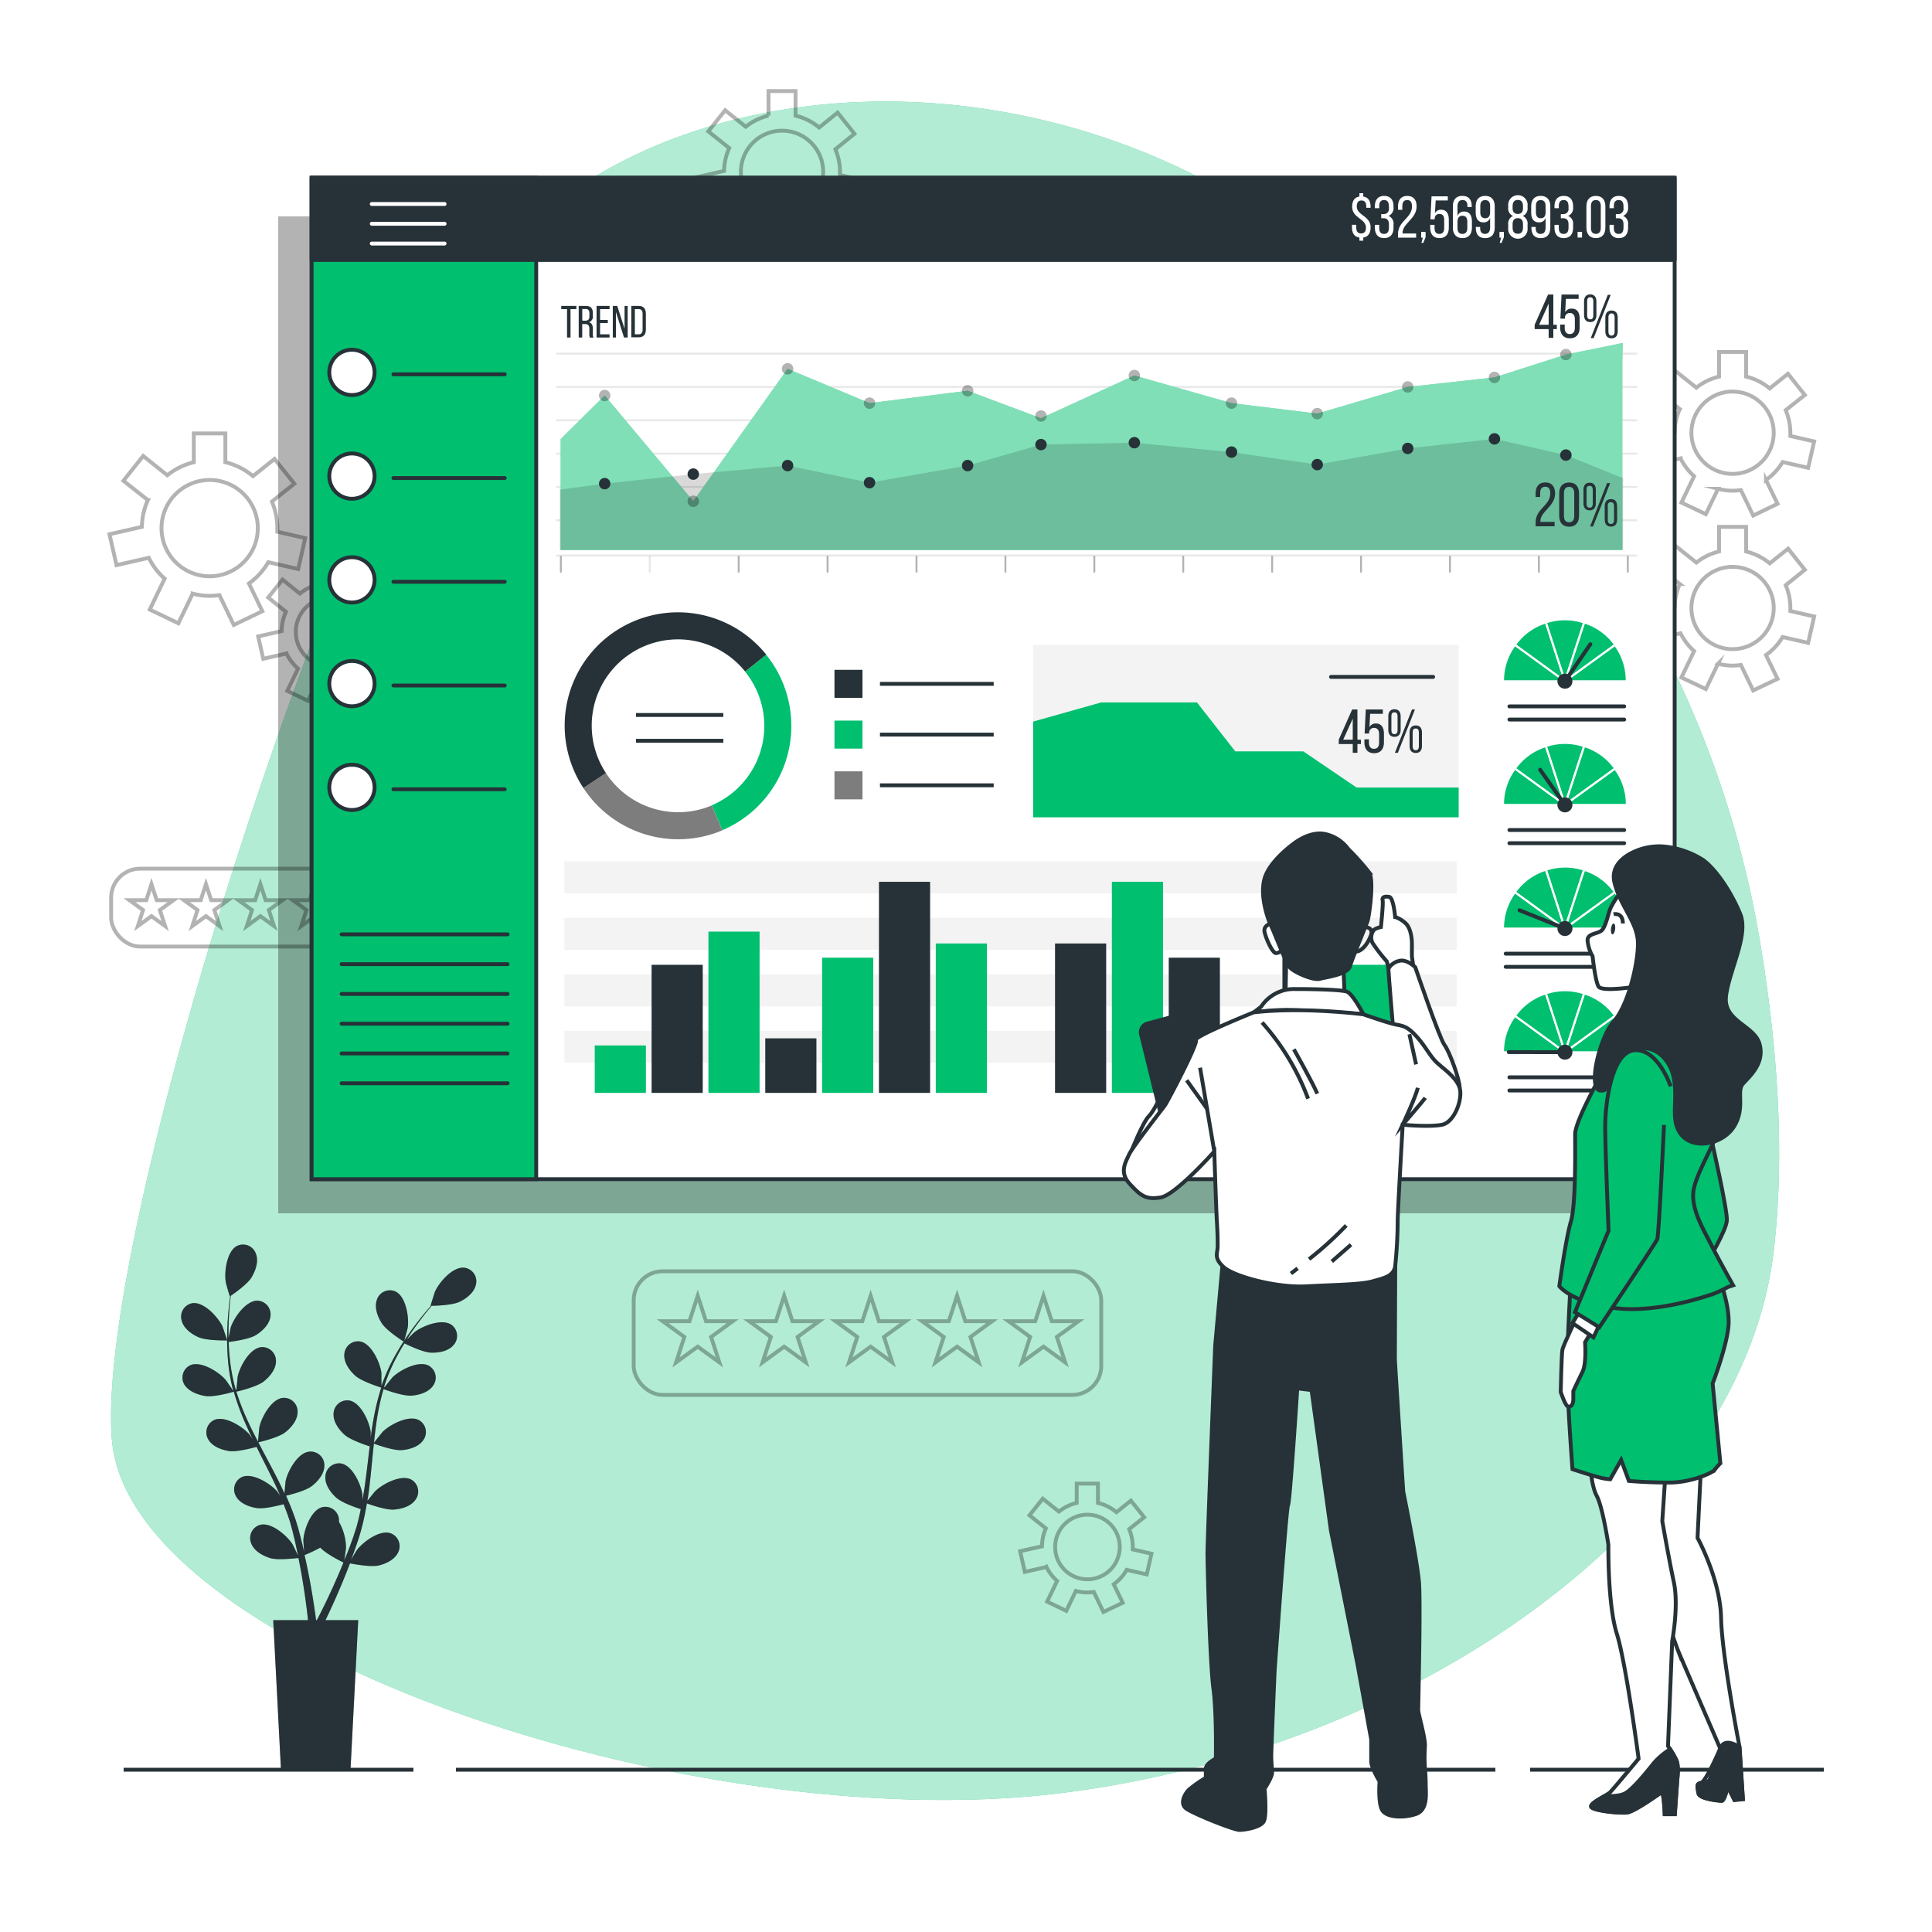 <svg class="animated" id="freepik_stories-performance-overview" xmlns="http://www.w3.org/2000/svg" viewBox="0 0 500 500" version="1.1" xmlns:xlink="http://www.w3.org/1999/xlink" xmlns:svgjs="http://svgjs.com/svgjs"><style>svg#freepik_stories-performance-overview:not(.animated) .animable {opacity: 0;}svg#freepik_stories-performance-overview.animated #freepik--background-simple--inject-351 {animation: 1s 1 forwards cubic-bezier(.36,-0.01,.5,1.38) slideDown;animation-delay: 0s;}svg#freepik_stories-performance-overview.animated #freepik--Floor--inject-351 {animation: 1s 1 forwards cubic-bezier(.36,-0.01,.5,1.38) slideUp;animation-delay: 0s;}svg#freepik_stories-performance-overview.animated #freepik--Graphics--inject-351 {animation: 1s 1 forwards cubic-bezier(.36,-0.01,.5,1.38) slideUp;animation-delay: 0s;}svg#freepik_stories-performance-overview.animated #freepik--Plants--inject-351 {animation: 1s 1 forwards cubic-bezier(.36,-0.01,.5,1.38) slideRight;animation-delay: 0s;}svg#freepik_stories-performance-overview.animated #freepik--Page--inject-351 {animation: 1s 1 forwards cubic-bezier(.36,-0.01,.5,1.38) zoomIn;animation-delay: 0s;}svg#freepik_stories-performance-overview.animated #freepik--character-2--inject-351 {animation: 1s 1 forwards cubic-bezier(.36,-0.01,.5,1.38) slideDown;animation-delay: 0s;}svg#freepik_stories-performance-overview.animated #freepik--character-1--inject-351 {animation: 1s 1 forwards cubic-bezier(.36,-0.01,.5,1.38) slideUp;animation-delay: 0s;}            @keyframes slideDown {                0% {                    opacity: 0;                    transform: translateY(-30px);                }                100% {                    opacity: 1;                    transform: translateY(0);                }            }                    @keyframes slideUp {                0% {                    opacity: 0;                    transform: translateY(30px);                }                100% {                    opacity: 1;                    transform: inherit;                }            }                    @keyframes slideRight {                0% {                    opacity: 0;                    transform: translateX(30px);                }                100% {                    opacity: 1;                    transform: translateX(0);                }            }                    @keyframes zoomIn {                0% {                    opacity: 0;                    transform: scale(0.5);                }                100% {                    opacity: 1;                    transform: scale(1);                }            }        </style><g id="freepik--background-simple--inject-351" style="transform-origin: 244.587px 246.051px;" class="animable"><path d="M455.67,244.81A260.4,260.4,0,0,0,396.24,117c-18.22-21.12-41.91-44.1-70.4-62.25C254,9,165,22,128,68S24,319,29,373s151,103,246,91,176-73,184-140C462.14,297.74,459.74,269.47,455.67,244.81Z" style="fill: rgb(0, 191, 111); transform-origin: 244.587px 246.051px;" id="elhjjz2q95ue4" class="animable"></path><g id="elbbrxnjqme1"><path d="M455.67,244.81A260.4,260.4,0,0,0,396.24,117c-18.22-21.12-41.91-44.1-70.4-62.25C254,9,165,22,128,68S24,319,29,373s151,103,246,91,176-73,184-140C462.14,297.74,459.74,269.47,455.67,244.81Z" style="fill: rgb(255, 255, 255); opacity: 0.7; transform-origin: 244.587px 246.051px;" class="animable"></path></g></g><g id="freepik--Floor--inject-351" style="transform-origin: 252px 458px;" class="animable"><line x1="396" y1="458" x2="472" y2="458" style="fill: none; stroke: rgb(38, 50, 56); stroke-miterlimit: 10; transform-origin: 434px 458px;" id="el64jpxwmj32y" class="animable"></line><line x1="118" y1="458" x2="387" y2="458" style="fill: none; stroke: rgb(38, 50, 56); stroke-miterlimit: 10; transform-origin: 252.5px 458px;" id="else394hsjyo" class="animable"></line><line x1="32" y1="458" x2="107" y2="458" style="fill: none; stroke: rgb(38, 50, 56); stroke-miterlimit: 10; transform-origin: 69.5px 458px;" id="el9d0rfdfygz" class="animable"></line></g><g id="freepik--Graphics--inject-351" style="transform-origin: 248.915px 220.37px;" class="animable"><g id="elzvjym9nskek"><g style="opacity: 0.3; transform-origin: 248.915px 220.37px;" class="animable"><path d="M461.34,119.57l6.61,1.5,1.55-6.83-6.16-1.41c0-.26,0-.52,0-.79a15,15,0,0,0-1.2-5.88l4.95-3.94-4.37-5.48L458,100.53a14.82,14.82,0,0,0-6.11-3.06V91.09h-7v6.38a15,15,0,0,0-5.87,2.86l-5.33-4.25-4.37,5.48,5.41,4.31a15,15,0,0,0-1.33,5.92l-7.16,1.63,1.56,6.83,7.13-1.62a15,15,0,0,0,3.51,4.61l-3.29,6.82,6.32,3,3.16-6.56a15,15,0,0,0,3.76.5,15.21,15.21,0,0,0,2.15-.17l3.18,6.6,6.31-3.05-3-6.16A15,15,0,0,0,461.34,119.57ZM437.74,112a10.65,10.65,0,1,1,10.64,10.64A10.64,10.64,0,0,1,437.74,112Z" style="fill: none; stroke: rgb(0, 0, 0); stroke-miterlimit: 10; transform-origin: 447.87px 112.26px;" id="elgcs2jc7v7ld" class="animable"></path><path d="M461.34,164.86l6.61,1.51,1.55-6.83-6.16-1.41c0-.27,0-.53,0-.8a14.91,14.91,0,0,0-1.2-5.87l4.95-4L462.76,142l-4.76,3.8a15,15,0,0,0-6.11-3.07v-6.37h-7v6.37a14.92,14.92,0,0,0-5.87,2.87l-5.33-4.26-4.37,5.48,5.41,4.32a15,15,0,0,0-1.33,5.91l-7.16,1.64,1.56,6.83,7.13-1.63a15,15,0,0,0,3.51,4.61l-3.29,6.83,6.32,3,3.16-6.56a15,15,0,0,0,3.76.49,15.21,15.21,0,0,0,2.15-.17l3.18,6.6,6.31-3-3-6.16A15,15,0,0,0,461.34,164.86Zm-23.6-7.53A10.65,10.65,0,1,1,448.38,168,10.64,10.64,0,0,1,437.74,157.33Z" style="fill: none; stroke: rgb(0, 0, 0); stroke-miterlimit: 10; transform-origin: 447.87px 157.525px;" id="elvccp10xopkn" class="animable"></path><path d="M291.59,406.27l5.19,1.18,1.22-5.36-4.84-1.1c0-.21,0-.42,0-.63a11.82,11.82,0,0,0-.93-4.61l3.88-3.09-3.43-4.3-3.74,3a11.68,11.68,0,0,0-4.79-2.41v-5h-5.5v5a11.71,11.71,0,0,0-4.6,2.25l-4.19-3.34-3.43,4.3,4.24,3.38a11.62,11.62,0,0,0-1,4.65L264,401.45l1.23,5.36,5.59-1.28a11.82,11.82,0,0,0,2.76,3.62L271,414.5l4.95,2.39,2.48-5.15a11.24,11.24,0,0,0,4.64.26l2.49,5.18,5-2.39L288.23,410A11.6,11.6,0,0,0,291.59,406.27Zm-18.52-5.91a8.36,8.36,0,1,1,8.36,8.36A8.35,8.35,0,0,1,273.07,400.36Z" style="fill: none; stroke: rgb(0, 0, 0); stroke-miterlimit: 10; transform-origin: 281px 400.565px;" id="el2iyo5414u1c" class="animable"></path><path d="M215.34,52,222,53.54l1.55-6.83-6.16-1.41c0-.27,0-.53,0-.8a14.91,14.91,0,0,0-1.2-5.87l4.95-4-4.37-5.48L212,33a15,15,0,0,0-6.11-3.07V23.56h-7v6.37A14.92,14.92,0,0,0,193,32.8l-5.33-4.26L183.31,34l5.41,4.32a15,15,0,0,0-1.33,5.91l-7.16,1.64,1.56,6.83,7.13-1.63a15,15,0,0,0,3.51,4.61l-3.29,6.82,6.32,3L198.62,59a15,15,0,0,0,3.76.49,15.21,15.21,0,0,0,2.15-.17l3.18,6.6,6.31-3-3-6.16A15,15,0,0,0,215.34,52Zm-23.6-7.53a10.65,10.65,0,1,1,10.64,10.65A10.64,10.64,0,0,1,191.74,44.5Z" style="fill: none; stroke: rgb(0, 0, 0); stroke-miterlimit: 10; transform-origin: 201.89px 44.74px;" id="eldhm4osk3m8" class="animable"></path><path d="M96.55,169.93l5.59,1.27,1.32-5.78-5.22-1.2c0-.22,0-.44,0-.67a12.65,12.65,0,0,0-1-5l4.19-3.35-3.7-4.64-4,3.22a12.75,12.75,0,0,0-5.18-2.6v-5.4H82.6v5.4a12.58,12.58,0,0,0-5,2.43L73.12,150l-3.7,4.64L74,158.33a12.66,12.66,0,0,0-1.12,5l-6.07,1.38,1.32,5.79,6-1.38a12.79,12.79,0,0,0,3,3.91l-2.78,5.77,5.35,2.58,2.67-5.56a12.46,12.46,0,0,0,3.19.42,13.68,13.68,0,0,0,1.82-.14l2.69,5.59,5.35-2.58-2.51-5.22A12.89,12.89,0,0,0,96.55,169.93Zm-20-6.38a9,9,0,1,1,9,9A9,9,0,0,1,76.56,163.55Z" style="fill: none; stroke: rgb(0, 0, 0); stroke-miterlimit: 10; transform-origin: 85.135px 163.735px;" id="elg6va67sjtiv" class="animable"></path><path d="M69.43,145.49l7.74,1.77,1.82-8-7.22-1.65c0-.31,0-.61,0-.93a17.46,17.46,0,0,0-1.4-6.87l5.8-4.63-5.12-6.41-5.58,4.45a17.59,17.59,0,0,0-7.15-3.6v-7.46H50.16v7.46A17.55,17.55,0,0,0,43.3,123l-6.25-5-5.11,6.42,6.33,5a17.43,17.43,0,0,0-1.55,6.93l-8.39,1.91,1.83,8,8.35-1.9a17.49,17.49,0,0,0,4.1,5.39l-3.85,8,7.4,3.56,3.7-7.68a17.29,17.29,0,0,0,4.4.58,17.48,17.48,0,0,0,2.52-.2l3.72,7.73,7.39-3.56L64.42,151A17.47,17.47,0,0,0,69.43,145.49ZM41.8,136.68a12.46,12.46,0,1,1,12.46,12.46A12.46,12.46,0,0,1,41.8,136.68Z" style="fill: none; stroke: rgb(0, 0, 0); stroke-miterlimit: 10; transform-origin: 53.66px 136.95px;" id="elzqndww83gjp" class="animable"></path><polygon points="180.57 335.35 182.71 341.93 189.63 341.93 184.03 346 186.17 352.58 180.57 348.51 174.97 352.58 177.11 346 171.51 341.93 178.43 341.93 180.57 335.35" style="fill: none; stroke: rgb(0, 0, 0); stroke-miterlimit: 10; transform-origin: 180.57px 343.965px;" id="elob4mwh7madq" class="animable"></polygon><polygon points="202.94 335.35 205.08 341.93 212 341.93 206.41 346 208.54 352.58 202.94 348.51 197.35 352.58 199.49 346 193.89 341.93 200.81 341.93 202.94 335.35" style="fill: none; stroke: rgb(0, 0, 0); stroke-miterlimit: 10; transform-origin: 202.945px 343.965px;" id="ell7zc29qpmfc" class="animable"></polygon><polygon points="225.32 335.35 227.46 341.93 234.38 341.93 228.78 346 230.92 352.58 225.32 348.51 219.72 352.58 221.86 346 216.26 341.93 223.18 341.93 225.32 335.35" style="fill: none; stroke: rgb(0, 0, 0); stroke-miterlimit: 10; transform-origin: 225.32px 343.965px;" id="elfb6sitnqalr" class="animable"></polygon><polygon points="247.69 335.35 249.83 341.93 256.75 341.93 251.15 346 253.29 352.58 247.69 348.51 242.09 352.58 244.23 346 238.63 341.93 245.55 341.93 247.69 335.35" style="fill: none; stroke: rgb(0, 0, 0); stroke-miterlimit: 10; transform-origin: 247.69px 343.965px;" id="el7toxjgolc7a" class="animable"></polygon><polygon points="270.06 335.35 272.2 341.93 279.12 341.93 273.52 346 275.66 352.58 270.06 348.51 264.46 352.58 266.6 346 261 341.93 267.92 341.93 270.06 335.35" style="fill: none; stroke: rgb(0, 0, 0); stroke-miterlimit: 10; transform-origin: 270.06px 343.965px;" id="el603txmik9zx" class="animable"></polygon><rect x="164" y="329" width="121" height="32" rx="7.5" style="fill: none; stroke: rgb(0, 0, 0); stroke-miterlimit: 10; transform-origin: 224.5px 345px;" id="elb3uy9vgvrfd" class="animable"></rect><polygon points="39.2 228.81 40.55 232.96 44.91 232.96 41.38 235.52 42.73 239.67 39.2 237.1 35.67 239.67 37.02 235.52 33.49 232.96 37.86 232.96 39.2 228.81" style="fill: none; stroke: rgb(0, 0, 0); stroke-miterlimit: 10; transform-origin: 39.2px 234.24px;" id="elylgvr9v0bu" class="animable"></polygon><polygon points="53.3 228.81 54.65 232.96 59.01 232.96 55.48 235.52 56.83 239.67 53.3 237.1 49.77 239.67 51.12 235.52 47.59 232.96 51.95 232.96 53.3 228.81" style="fill: none; stroke: rgb(0, 0, 0); stroke-miterlimit: 10; transform-origin: 53.3px 234.24px;" id="ely7zn8ii9haa" class="animable"></polygon><polygon points="67.39 228.81 68.74 232.96 73.1 232.96 69.58 235.52 70.92 239.67 67.39 237.1 63.87 239.67 65.22 235.52 61.69 232.96 66.05 232.96 67.39 228.81" style="fill: none; stroke: rgb(0, 0, 0); stroke-miterlimit: 10; transform-origin: 67.395px 234.24px;" id="el0ftqt72oy9qu" class="animable"></polygon><polygon points="81.49 228.81 82.84 232.96 87.2 232.96 83.67 235.52 85.02 239.67 81.49 237.1 77.96 239.67 79.31 235.52 75.78 232.96 80.14 232.96 81.49 228.81" style="fill: none; stroke: rgb(0, 0, 0); stroke-miterlimit: 10; transform-origin: 81.49px 234.24px;" id="elly0y90cidvp" class="animable"></polygon><polygon points="95.59 228.81 96.94 232.96 101.3 232.96 97.77 235.52 99.11 239.67 95.59 237.1 92.06 239.67 93.41 235.52 89.88 232.96 94.24 232.96 95.59 228.81" style="fill: none; stroke: rgb(0, 0, 0); stroke-miterlimit: 10; transform-origin: 95.59px 234.24px;" id="elh8qzeujnpz6" class="animable"></polygon><rect x="28.76" y="224.81" width="76.24" height="20.16" rx="7.5" style="fill: none; stroke: rgb(0, 0, 0); stroke-miterlimit: 10; transform-origin: 66.88px 234.89px;" id="elmqljqaeolmo" class="animable"></rect></g></g></g><g id="freepik--Plants--inject-351" style="transform-origin: 85.071px 390.043px;" class="animable"><path d="M104.53,347.24s1-3.49,1-3.72c.37-2.65-.48-8-3.17-9.28a3.54,3.54,0,0,0-4.82,2.13c-.72,2,.19,4.42,1.28,6.1C100.08,344.44,104.53,347.24,104.53,347.24Z" style="fill: rgb(38, 50, 56); transform-origin: 101.448px 340.584px;" id="elowy8xeh5w3" class="animable"></path><path d="M51.4,346.08c2.14.94,7.4.82,7.4.82s-1.13-3.44-1.23-3.64c-1.15-2.41-4.79-6.4-7.76-6A3.54,3.54,0,0,0,47,341.7C47.46,343.76,49.57,345.28,51.4,346.08Z" style="fill: rgb(38, 50, 56); transform-origin: 52.835px 342.069px;" id="elqyvlhzmkoa" class="animable"></path><path d="M53.21,361.3c2.23.33,6.92-1,7.29-1.14A63,63,0,0,0,63.34,368c.65,1.5,1.34,3,2.06,4.46-.43-.63-.81-1.18-.88-1.26-1.75-2-6.31-4.89-9.07-3.72a3.55,3.55,0,0,0-1.57,5c1,1.85,3.46,2.76,5.43,3.05s6-.78,7.09-1.08c.28.56.55,1.13.83,1.69,1.36,2.7,2.73,5.39,4,8.08.44.94.85,1.89,1.25,2.83-.38-.55-.7-1-.76-1.08-1.75-2-6.32-4.9-9.07-3.73a3.53,3.53,0,0,0-1.57,5c1,1.85,3.45,2.77,5.43,3.05s5.63-.68,6.89-1c.39,1,.78,2,1.11,2.93.21.67.46,1.29.64,2s.37,1.34.55,2c.31,1.27.63,2.59.9,3.85.19.87.36,1.7.53,2.54-.43-.94-1.31-2.78-1.4-2.92-1.43-2.26-5.5-5.8-8.4-5.06A3.55,3.55,0,0,0,65,399.39c.73,2,3,3.25,4.91,3.84,2.1.64,6.75,0,7.33,0,.28,1.39.54,2.74.76,4,.79,4.45,1.27,8.18,1.57,10.79.05.46.1.88.14,1.27h-9l2,38.71h18l2-38.71H84.24l.19-.39c1.15-2.39,2.74-5.84,4.47-10.06.55-1.33,1.11-2.76,1.67-4.24.56.11,5.16,1,7.31.57,2-.44,4.31-1.55,5.18-3.47a3.55,3.55,0,0,0-2-4.9c-2.83-.95-7.16,2.27-8.75,4.42-.09.13-1,1.62-1.48,2.57.22-.61.45-1.19.67-1.82.45-1.23.87-2.47,1.32-3.81.2-.66.4-1.32.59-2s.36-1.38.54-2.08c.38-1.62.7-3.28,1-5,1.08.4,5,1.74,7,1.6s4.49-.87,5.64-2.64a3.55,3.55,0,0,0-1.19-5.14c-2.66-1.37-7.43,1.16-9.32,3.05-.12.11-1.33,1.62-2,2.46.16-1,.33-2,.45-3.05.37-3,.65-6,.94-9,.09-.92.19-1.84.29-2.75.38.14,4.94,1.84,7.18,1.68,2-.14,4.49-.87,5.64-2.64a3.54,3.54,0,0,0-1.19-5.14c-2.66-1.37-7.43,1.16-9.32,3-.14.15-1.88,2.32-2.29,2.89.21-2,.44-4,.75-6a61,61,0,0,1,1.73-7.9c.18.06,4.92,1.85,7.22,1.69,2-.14,4.49-.87,5.64-2.64a3.54,3.54,0,0,0-1.19-5.13c-2.66-1.38-7.43,1.15-9.32,3-.13.12-1.45,1.77-2.06,2.57l-.15-.08a46.59,46.59,0,0,1,3.13-7.5c.69-1.33,1.41-2.57,2.14-3.75.85.42,4.76,2.32,6.84,2.4s4.56-.37,5.9-2a3.54,3.54,0,0,0-.62-5.23c-2.5-1.66-7.51.33-9.6,2-.12.09-1.17,1.14-1.93,1.91.34-.53.68-1.08,1-1.58,1.25-1.89,2.51-3.54,3.64-5,.65-.82,1.25-1.55,1.83-2.22,1,0,5.28-.15,7.13-1s3.88-2.43,4.31-4.5a3.54,3.54,0,0,0-3-4.36c-3-.32-6.51,3.76-7.6,6.2-.09.21-1.18,3.68-1.13,3.68h.07c-.57.64-1.16,1.33-1.8,2.1-1.16,1.43-2.46,3.06-3.76,4.92a61.29,61.29,0,0,0-3.9,6.22,46.25,46.25,0,0,0-3.34,7.5l0,.1c0-.88,0-3.33,0-3.52-.35-2.65-2.57-7.57-5.51-8.11a3.55,3.55,0,0,0-4.09,3.33c-.17,2.11,1.36,4.21,2.85,5.54,1.68,1.5,6.34,2.95,6.71,3.07a63.48,63.48,0,0,0-2,8.13c-.29,1.6-.53,3.22-.74,4.85,0-.76,0-1.44,0-1.53-.35-2.65-2.57-7.57-5.51-8.11a3.54,3.54,0,0,0-4.09,3.33c-.17,2.1,1.36,4.21,2.85,5.54s5.46,2.67,6.51,3c-.08.63-.17,1.25-.24,1.88-.36,3-.7,6-1.13,8.93-.15,1-.34,2.05-.52,3.06,0-.67,0-1.24,0-1.33-.34-2.65-2.56-7.57-5.51-8.11a3.54,3.54,0,0,0-4.08,3.33c-.17,2.11,1.35,4.21,2.84,5.54s5.08,2.54,6.32,2.94c-.22,1-.43,2.07-.69,3.06-.19.67-.33,1.33-.56,2s-.43,1.31-.64,2c-.45,1.24-.9,2.52-1.37,3.71-.32.83-.64,1.62-1,2.42.16-1,.44-3.05.44-3.22a13.82,13.82,0,0,0-1.84-6.69,5.11,5.11,0,0,0,0-.78,3.54,3.54,0,0,0-4.33-3c-2.9.77-4.73,5.84-4.87,8.51,0,.16.1,1.88.18,3-.15-.63-.28-1.24-.44-1.89-.3-1.28-.64-2.54-1-3.91q-.3-1-.6-2c-.19-.66-.47-1.34-.7-2-.57-1.57-1.23-3.12-1.92-4.68,1.12-.26,5.08-1.27,6.67-2.5s3.26-3.2,3.25-5.31A3.55,3.55,0,0,0,80,375.69c-3,.33-5.56,5.07-6.1,7.68,0,.17-.21,2.09-.28,3.15-.43-.94-.85-1.87-1.31-2.79-1.33-2.68-2.76-5.35-4.17-8-.43-.82-.86-1.64-1.28-2.46.4-.09,5.13-1.19,6.91-2.55,1.59-1.22,3.27-3.21,3.25-5.32a3.54,3.54,0,0,0-3.82-3.63c-3,.33-5.56,5.07-6.1,7.68,0,.2-.29,3-.32,3.67-.94-1.8-1.86-3.61-2.69-5.43a61.93,61.93,0,0,1-2.92-7.54c.19,0,5.13-1.17,7-2.57,1.58-1.21,3.26-3.2,3.25-5.31a3.55,3.55,0,0,0-3.83-3.63c-3,.33-5.56,5.07-6.09,7.68,0,.17-.23,2.28-.3,3.29H61a45.39,45.39,0,0,1-1.52-8c-.17-1.48-.25-2.91-.29-4.31.94-.11,5.25-.69,7-1.76s3.59-2.83,3.81-4.93a3.55,3.55,0,0,0-3.4-4c-3,0-6.08,4.43-6.91,7,0,.14-.34,1.59-.55,2.66,0-.63,0-1.28,0-1.88,0-2.27.14-4.34.28-6.17.09-1.05.19-2,.3-2.87.86-.59,4.33-3,5.39-4.78s1.89-4.17,1.11-6.13a3.53,3.53,0,0,0-4.87-2c-2.66,1.37-3.36,6.72-2.92,9.36,0,.23,1,3.72,1.09,3.69l.05,0c-.12.85-.23,1.75-.34,2.75-.18,1.83-.37,3.91-.42,6.18a63.63,63.63,0,0,0,.17,7.34,46.46,46.46,0,0,0,1.36,8.1l0,.09c-.47-.74-1.86-2.76-2-2.91-1.75-2-6.31-4.9-9.07-3.73a3.55,3.55,0,0,0-1.57,5C48.8,360.1,51.24,361,53.21,361.3Zm29.68,39.22c1.53,1.66,5.45,3.6,6,3.85-.53,1.32-1.06,2.59-1.59,3.78-1.79,4.14-3.45,7.52-4.64,9.86L82,419.29h-.2c-.06-.46-.13-1-.2-1.52-.37-2.64-.94-6.39-1.83-10.86-.27-1.42-.6-2.92-.95-4.46A37.67,37.67,0,0,0,82.89,400.52Z" style="fill: rgb(38, 50, 56); transform-origin: 85.246px 390.043px;" id="els06ktm1tgrl" class="animable"></path><g id="elblqkk9jvyh"><path d="M51.4,346.08c2.14.94,7.4.82,7.4.82s-1.13-3.44-1.23-3.64c-1.15-2.41-4.79-6.4-7.76-6A3.54,3.54,0,0,0,47,341.7C47.46,343.76,49.57,345.28,51.4,346.08Z" style="fill: rgb(38, 50, 56); opacity: 0.3; transform-origin: 52.835px 342.069px;" class="animable"></path></g><g id="el7prt0cp7w6v"><path d="M104.53,347.24s1-3.49,1-3.72c.37-2.65-.48-8-3.17-9.28a3.54,3.54,0,0,0-4.82,2.13c-.72,2,.19,4.42,1.28,6.1C100.08,344.44,104.53,347.24,104.53,347.24Z" style="fill: rgb(38, 50, 56); opacity: 0.3; transform-origin: 101.448px 340.584px;" class="animable"></path></g><g id="ellxtjugfzgjm"><path d="M53.21,361.3c2.23.33,6.92-1,7.29-1.14A63,63,0,0,0,63.34,368c.65,1.5,1.34,3,2.06,4.46-.43-.63-.81-1.18-.88-1.26-1.75-2-6.31-4.89-9.07-3.72a3.55,3.55,0,0,0-1.57,5c1,1.85,3.46,2.76,5.43,3.05s6-.78,7.09-1.08c.28.56.55,1.13.83,1.69,1.36,2.7,2.73,5.39,4,8.08.44.94.85,1.89,1.25,2.83-.38-.55-.7-1-.76-1.08-1.75-2-6.32-4.9-9.07-3.73a3.53,3.53,0,0,0-1.57,5c1,1.85,3.45,2.77,5.43,3.05s5.63-.68,6.89-1c.39,1,.78,2,1.11,2.93.21.67.46,1.29.64,2s.37,1.34.55,2c.31,1.27.63,2.59.9,3.85.19.87.36,1.7.53,2.54-.43-.94-1.31-2.78-1.4-2.92-1.43-2.26-5.5-5.8-8.4-5.06A3.55,3.55,0,0,0,65,399.39c.73,2,3,3.25,4.91,3.84,2.1.64,6.75,0,7.33,0,.28,1.39.54,2.74.76,4,.79,4.45,1.27,8.18,1.57,10.79.05.46.1.88.14,1.27h-9l2,38.71h18l2-38.71H84.24l.19-.39c1.15-2.39,2.74-5.84,4.47-10.06.55-1.33,1.11-2.76,1.67-4.24.56.11,5.16,1,7.31.57,2-.44,4.31-1.55,5.18-3.47a3.55,3.55,0,0,0-2-4.9c-2.83-.95-7.16,2.27-8.75,4.42-.09.13-1,1.62-1.48,2.57.22-.61.45-1.19.67-1.82.45-1.23.87-2.47,1.32-3.81.2-.66.4-1.32.59-2s.36-1.38.54-2.08c.38-1.62.7-3.28,1-5,1.08.4,5,1.74,7,1.6s4.49-.87,5.64-2.64a3.55,3.55,0,0,0-1.19-5.14c-2.66-1.37-7.43,1.16-9.32,3.05-.12.11-1.33,1.62-2,2.46.16-1,.33-2,.45-3.05.37-3,.65-6,.94-9,.09-.92.19-1.84.29-2.75.38.14,4.94,1.84,7.18,1.68,2-.14,4.49-.87,5.64-2.64a3.54,3.54,0,0,0-1.19-5.14c-2.66-1.37-7.43,1.16-9.32,3-.14.15-1.88,2.32-2.29,2.89.21-2,.44-4,.75-6a61,61,0,0,1,1.73-7.9c.18.06,4.92,1.85,7.22,1.69,2-.14,4.49-.87,5.64-2.64a3.54,3.54,0,0,0-1.19-5.13c-2.66-1.38-7.43,1.15-9.32,3-.13.12-1.45,1.77-2.06,2.57l-.15-.08a46.59,46.59,0,0,1,3.13-7.5c.69-1.33,1.41-2.57,2.14-3.75.85.42,4.76,2.32,6.84,2.4s4.56-.37,5.9-2a3.54,3.54,0,0,0-.62-5.23c-2.5-1.66-7.51.33-9.6,2-.12.09-1.17,1.14-1.93,1.91.34-.53.68-1.08,1-1.58,1.25-1.89,2.51-3.54,3.64-5,.65-.82,1.25-1.55,1.83-2.22,1,0,5.28-.15,7.13-1s3.88-2.43,4.31-4.5a3.54,3.54,0,0,0-3-4.36c-3-.32-6.51,3.76-7.6,6.2-.09.21-1.18,3.68-1.13,3.68h.07c-.57.64-1.16,1.33-1.8,2.1-1.16,1.43-2.46,3.06-3.76,4.92a61.29,61.29,0,0,0-3.9,6.22,46.25,46.25,0,0,0-3.34,7.5l0,.1c0-.88,0-3.33,0-3.52-.35-2.65-2.57-7.57-5.51-8.11a3.55,3.55,0,0,0-4.09,3.33c-.17,2.11,1.36,4.21,2.85,5.54,1.68,1.5,6.34,2.95,6.71,3.07a63.48,63.48,0,0,0-2,8.13c-.29,1.6-.53,3.22-.74,4.85,0-.76,0-1.44,0-1.53-.35-2.65-2.57-7.57-5.51-8.11a3.54,3.54,0,0,0-4.09,3.33c-.17,2.1,1.36,4.21,2.85,5.54s5.46,2.67,6.51,3c-.08.63-.17,1.25-.24,1.88-.36,3-.7,6-1.13,8.93-.15,1-.34,2.05-.52,3.06,0-.67,0-1.24,0-1.33-.34-2.65-2.56-7.57-5.51-8.11a3.54,3.54,0,0,0-4.08,3.33c-.17,2.11,1.35,4.21,2.84,5.54s5.08,2.54,6.32,2.94c-.22,1-.43,2.07-.69,3.06-.19.67-.33,1.33-.56,2s-.43,1.31-.64,2c-.45,1.24-.9,2.52-1.37,3.71-.32.83-.64,1.62-1,2.42.16-1,.44-3.05.44-3.22a13.82,13.82,0,0,0-1.84-6.69,5.11,5.11,0,0,0,0-.78,3.54,3.54,0,0,0-4.33-3c-2.9.77-4.73,5.84-4.87,8.51,0,.16.1,1.88.18,3-.15-.63-.28-1.24-.44-1.89-.3-1.28-.64-2.54-1-3.91q-.3-1-.6-2c-.19-.66-.47-1.34-.7-2-.57-1.57-1.23-3.12-1.92-4.68,1.12-.26,5.08-1.27,6.67-2.5s3.26-3.2,3.25-5.31A3.55,3.55,0,0,0,80,375.69c-3,.33-5.56,5.07-6.1,7.68,0,.17-.21,2.09-.28,3.15-.43-.94-.85-1.87-1.31-2.79-1.33-2.68-2.76-5.35-4.17-8-.43-.82-.86-1.64-1.28-2.46.4-.09,5.13-1.19,6.91-2.55,1.59-1.22,3.27-3.21,3.25-5.32a3.54,3.54,0,0,0-3.82-3.63c-3,.33-5.56,5.07-6.1,7.68,0,.2-.29,3-.32,3.67-.94-1.8-1.86-3.61-2.69-5.43a61.93,61.93,0,0,1-2.92-7.54c.19,0,5.13-1.17,7-2.57,1.58-1.21,3.26-3.2,3.25-5.31a3.55,3.55,0,0,0-3.83-3.63c-3,.33-5.56,5.07-6.09,7.68,0,.17-.23,2.28-.3,3.29H61a45.39,45.39,0,0,1-1.52-8c-.17-1.48-.25-2.91-.29-4.31.94-.11,5.25-.69,7-1.76s3.59-2.83,3.81-4.93a3.55,3.55,0,0,0-3.4-4c-3,0-6.08,4.43-6.91,7,0,.14-.34,1.59-.55,2.66,0-.63,0-1.28,0-1.88,0-2.27.14-4.34.28-6.17.09-1.05.19-2,.3-2.87.86-.59,4.33-3,5.39-4.78s1.89-4.17,1.11-6.13a3.53,3.53,0,0,0-4.87-2c-2.66,1.37-3.36,6.72-2.92,9.36,0,.23,1,3.72,1.09,3.69l.05,0c-.12.85-.23,1.75-.34,2.75-.18,1.83-.37,3.91-.42,6.18a63.63,63.63,0,0,0,.17,7.34,46.46,46.46,0,0,0,1.36,8.1l0,.09c-.47-.74-1.86-2.76-2-2.91-1.75-2-6.31-4.9-9.07-3.73a3.55,3.55,0,0,0-1.57,5C48.8,360.1,51.24,361,53.21,361.3Zm29.68,39.22c1.53,1.66,5.45,3.6,6,3.85-.53,1.32-1.06,2.59-1.59,3.78-1.79,4.14-3.45,7.52-4.64,9.86L82,419.29h-.2c-.06-.46-.13-1-.2-1.52-.37-2.64-.94-6.39-1.83-10.86-.27-1.42-.6-2.92-.95-4.46A37.67,37.67,0,0,0,82.89,400.52Z" style="fill: rgb(38, 50, 56); opacity: 0.3; transform-origin: 85.246px 390.043px;" class="animable"></path></g></g><g id="freepik--Page--inject-351" style="transform-origin: 252.7px 180px;" class="animable"><g id="eljxc86ajr57s"><rect x="72" y="56" width="349" height="258" style="opacity: 0.3; transform-origin: 246.5px 185px;" class="animable"></rect></g><rect x="80.65" y="46" width="352.75" height="259.17" style="fill: rgb(255, 255, 255); stroke: rgb(38, 50, 56); stroke-miterlimit: 10; transform-origin: 257.025px 175.585px;" id="elspfepb4mi6s" class="animable"></rect><rect x="80.65" y="46" width="58.12" height="259.17" style="fill: rgb(0, 191, 111); stroke: rgb(38, 50, 56); stroke-miterlimit: 10; transform-origin: 109.71px 175.585px;" id="el7suzl7ili0n" class="animable"></rect><rect x="80.65" y="46" width="352.75" height="21.28" style="fill: rgb(38, 50, 56); stroke: rgb(38, 50, 56); stroke-linecap: round; stroke-linejoin: round; transform-origin: 257.025px 56.64px;" id="elv3mtq9jbbfo" class="animable"></rect><path d="M96.94,96.38a5.86,5.86,0,1,0-5.86,5.86A5.86,5.86,0,0,0,96.94,96.38Z" style="fill: rgb(255, 255, 255); stroke: rgb(38, 50, 56); stroke-linecap: round; stroke-linejoin: round; transform-origin: 91.08px 96.38px;" id="els24xi7wjmm" class="animable"></path><line x1="101.82" y1="96.87" x2="130.62" y2="96.87" style="fill: none; stroke: rgb(38, 50, 56); stroke-linecap: round; stroke-linejoin: round; transform-origin: 116.22px 96.87px;" id="ell8qc45y6tw" class="animable"></line><path d="M96.94,123.23a5.86,5.86,0,1,0-5.86,5.85A5.86,5.86,0,0,0,96.94,123.23Z" style="fill: rgb(255, 255, 255); stroke: rgb(38, 50, 56); stroke-linecap: round; stroke-linejoin: round; transform-origin: 91.08px 123.22px;" id="eln765tlhd2ll" class="animable"></path><line x1="101.82" y1="123.71" x2="130.62" y2="123.71" style="fill: none; stroke: rgb(38, 50, 56); stroke-linecap: round; stroke-linejoin: round; transform-origin: 116.22px 123.71px;" id="elae76dzzg8mn" class="animable"></line><path d="M96.94,150.07a5.86,5.86,0,1,0-5.86,5.86A5.86,5.86,0,0,0,96.94,150.07Z" style="fill: rgb(255, 255, 255); stroke: rgb(38, 50, 56); stroke-linecap: round; stroke-linejoin: round; transform-origin: 91.08px 150.07px;" id="elz0kijhocu2" class="animable"></path><line x1="101.82" y1="150.56" x2="130.62" y2="150.56" style="fill: none; stroke: rgb(38, 50, 56); stroke-linecap: round; stroke-linejoin: round; transform-origin: 116.22px 150.56px;" id="elnoiux9i3wt9" class="animable"></line><path d="M96.94,176.92a5.86,5.86,0,1,0-5.86,5.86A5.87,5.87,0,0,0,96.94,176.92Z" style="fill: rgb(255, 255, 255); stroke: rgb(38, 50, 56); stroke-linecap: round; stroke-linejoin: round; transform-origin: 91.08px 176.92px;" id="elujjdhqqoz6r" class="animable"></path><line x1="101.82" y1="177.41" x2="130.62" y2="177.41" style="fill: none; stroke: rgb(38, 50, 56); stroke-linecap: round; stroke-linejoin: round; transform-origin: 116.22px 177.41px;" id="el4747vgulyit" class="animable"></line><path d="M96.94,203.77a5.86,5.86,0,1,0-5.86,5.86A5.86,5.86,0,0,0,96.94,203.77Z" style="fill: rgb(255, 255, 255); stroke: rgb(38, 50, 56); stroke-linecap: round; stroke-linejoin: round; transform-origin: 91.08px 203.77px;" id="el8lgz991r8ax" class="animable"></path><line x1="101.82" y1="204.26" x2="130.62" y2="204.26" style="fill: none; stroke: rgb(38, 50, 56); stroke-linecap: round; stroke-linejoin: round; transform-origin: 116.22px 204.26px;" id="el1ej8uy1hr69j" class="animable"></line><g id="elpwjodl3zswo"><g style="opacity: 0.05; transform-origin: 261.525px 248.98px;" class="animable"><rect x="146.07" y="222.92" width="230.91" height="8.28" id="elq9isjq6rw1j" style="transform-origin: 261.525px 227.06px;" class="animable"></rect><rect x="146.07" y="237.53" width="230.91" height="8.28" id="elrlvfvd9rdzk" style="transform-origin: 261.525px 241.67px;" class="animable"></rect><rect x="146.07" y="252.15" width="230.91" height="8.28" id="elrhdjvytmim" style="transform-origin: 261.525px 256.29px;" class="animable"></rect><rect x="146.07" y="266.76" width="230.91" height="8.28" id="elhopr4z1nkin" style="transform-origin: 261.525px 270.9px;" class="animable"></rect></g></g><rect x="242.18" y="244.17" width="13.24" height="38.67" style="fill: rgb(0, 191, 111); transform-origin: 248.8px 263.505px;" id="elq4vrwht7j2" class="animable"></rect><rect x="227.47" y="228.21" width="13.24" height="54.63" style="fill: rgb(38, 50, 56); transform-origin: 234.09px 255.525px;" id="el17jejyi0fyc" class="animable"></rect><rect x="212.76" y="247.85" width="13.24" height="34.99" style="fill: rgb(0, 191, 111); transform-origin: 219.38px 265.345px;" id="elajigh8u53b" class="animable"></rect><rect x="198.05" y="268.72" width="13.24" height="14.12" style="fill: rgb(38, 50, 56); transform-origin: 204.67px 275.78px;" id="elozl8j0wj5t" class="animable"></rect><rect x="183.34" y="241.1" width="13.24" height="41.74" style="fill: rgb(0, 191, 111); transform-origin: 189.96px 261.97px;" id="elvmuxyyc7ld" class="animable"></rect><rect x="168.63" y="249.69" width="13.24" height="33.15" style="fill: rgb(38, 50, 56); transform-origin: 175.25px 266.265px;" id="elcmcwglbul6n" class="animable"></rect><rect x="153.92" y="270.56" width="13.24" height="12.28" style="fill: rgb(0, 191, 111); transform-origin: 160.54px 276.7px;" id="el4uwdal9no58" class="animable"></rect><rect x="273.04" y="244.17" width="13.24" height="38.67" style="fill: rgb(38, 50, 56); transform-origin: 279.66px 263.505px;" id="elndv6t345td9" class="animable"></rect><rect x="287.75" y="228.21" width="13.24" height="54.63" style="fill: rgb(0, 191, 111); transform-origin: 294.37px 255.525px;" id="ell2e725qkwfs" class="animable"></rect><rect x="302.47" y="247.85" width="13.24" height="34.99" style="fill: rgb(38, 50, 56); transform-origin: 309.09px 265.345px;" id="el2rudd9bra2a" class="animable"></rect><rect x="317.18" y="268.72" width="13.24" height="14.12" style="fill: rgb(0, 191, 111); transform-origin: 323.8px 275.78px;" id="ele2yfyf0aa8n" class="animable"></rect><rect x="331.89" y="241.1" width="13.24" height="41.74" style="fill: rgb(38, 50, 56); transform-origin: 338.51px 261.97px;" id="el7iqp1thj85u" class="animable"></rect><rect x="346.6" y="249.69" width="13.24" height="33.15" style="fill: rgb(0, 191, 111); transform-origin: 353.22px 266.265px;" id="el7tpdogzdt4n" class="animable"></rect><rect x="361.31" y="270.56" width="13.24" height="12.28" style="fill: rgb(38, 50, 56); transform-origin: 367.93px 276.7px;" id="eli8cbzyp2m6d" class="animable"></rect><line x1="88.41" y1="241.81" x2="131.36" y2="241.81" style="fill: none; stroke: rgb(38, 50, 56); stroke-linecap: round; stroke-linejoin: round; transform-origin: 109.885px 241.81px;" id="elovstrigo30r" class="animable"></line><line x1="88.41" y1="249.52" x2="131.36" y2="249.52" style="fill: none; stroke: rgb(38, 50, 56); stroke-linecap: round; stroke-linejoin: round; transform-origin: 109.885px 249.52px;" id="elpv4hvoo7k2j" class="animable"></line><line x1="88.41" y1="257.23" x2="131.36" y2="257.23" style="fill: none; stroke: rgb(38, 50, 56); stroke-linecap: round; stroke-linejoin: round; transform-origin: 109.885px 257.23px;" id="eltzs5dqfv2oa" class="animable"></line><line x1="88.41" y1="264.94" x2="131.36" y2="264.94" style="fill: none; stroke: rgb(38, 50, 56); stroke-linecap: round; stroke-linejoin: round; transform-origin: 109.885px 264.94px;" id="elmrriij0gpw8" class="animable"></line><line x1="88.41" y1="272.64" x2="131.36" y2="272.64" style="fill: none; stroke: rgb(38, 50, 56); stroke-linecap: round; stroke-linejoin: round; transform-origin: 109.885px 272.64px;" id="el94hkzkn8y3" class="animable"></line><line x1="88.41" y1="280.35" x2="131.36" y2="280.35" style="fill: none; stroke: rgb(38, 50, 56); stroke-linecap: round; stroke-linejoin: round; transform-origin: 109.885px 280.35px;" id="el00ai3zwc28fyp" class="animable"></line><line x1="96.21" y1="52.79" x2="115.06" y2="52.79" style="fill: none; stroke: rgb(255, 255, 255); stroke-linecap: round; stroke-linejoin: round; transform-origin: 105.635px 52.79px;" id="el1n8cc7cmf1" class="animable"></line><line x1="96.21" y1="57.91" x2="115.06" y2="57.91" style="fill: none; stroke: rgb(255, 255, 255); stroke-linecap: round; stroke-linejoin: round; transform-origin: 105.635px 57.91px;" id="eldbuuop1oi" class="animable"></line><line x1="96.21" y1="63.03" x2="115.06" y2="63.03" style="fill: none; stroke: rgb(255, 255, 255); stroke-linecap: round; stroke-linejoin: round; transform-origin: 105.635px 63.03px;" id="eloolpipqwo2" class="animable"></line><g id="elly013ry2las"><rect x="267.38" y="166.92" width="110.13" height="44.59" style="opacity: 0.05; transform-origin: 322.445px 189.215px;" class="animable"></rect></g><polygon points="377.5 203.81 377.5 211.52 267.38 211.52 267.38 186.74 284.99 181.79 309.77 181.79 319.69 194.45 337.3 194.45 351.07 203.81 377.5 203.81" style="fill: rgb(0, 191, 111); transform-origin: 322.44px 196.655px;" id="el20zgi9uf33u" class="animable"></polygon><line x1="344.46" y1="175.18" x2="370.9" y2="175.18" style="fill: none; stroke: rgb(38, 50, 56); stroke-linecap: round; stroke-linejoin: round; transform-origin: 357.68px 175.18px;" id="elbrmou7g65pm" class="animable"></line><path d="M351.3,192.56v2.26h-1.21v-2.26h-3.62v-1.14l3.47-7.81h1.36v7.81h.9v1.14Zm-3.68-1.14h2.47V186Z" style="fill: rgb(38, 50, 56); transform-origin: 349.335px 189.215px;" id="elx6gftgbw9yn" class="animable"></path><path d="M354.41,188.17a1.81,1.81,0,0,1,1.66-.93c1.45,0,2.09,1.06,2.09,2.66v2.2c0,1.71-.82,2.83-2.53,2.83s-2.52-1.12-2.52-2.83v-.76h1.17v.84c0,1,.42,1.61,1.31,1.61s1.32-.6,1.32-1.61V190c0-1-.42-1.62-1.32-1.62a1.21,1.21,0,0,0-1.26,1.2v.26h-1.17l.31-6.23h4.41v1.12h-3.29Z" style="fill: rgb(38, 50, 56); transform-origin: 355.635px 189.27px;" id="elmvorosnzvgg" class="animable"></path><path d="M362.49,185.36v3.53c0,1.09-.51,1.81-1.6,1.81s-1.6-.72-1.6-1.81v-3.53c0-1.08.51-1.81,1.6-1.81S362.49,184.28,362.49,185.36Zm-2.4-.05V189c0,.61.23,1,.8,1s.8-.4.8-1v-3.65c0-.61-.24-1-.8-1S360.09,184.7,360.09,185.31Zm6.1-1.7-4.42,11.21H361l4.42-11.21Zm1.81,5.92v3.53c0,1.09-.49,1.81-1.6,1.81s-1.6-.72-1.6-1.81v-3.53c0-1.07.51-1.79,1.6-1.79S368,188.46,368,189.53Zm-2.4,0v3.63c0,.61.24,1,.8,1s.8-.42.8-1v-3.63c0-.61-.24-1-.8-1S365.6,188.88,365.6,189.49Z" style="fill: rgb(38, 50, 56); transform-origin: 363.645px 189.21px;" id="eloao0sk5h6ps" class="animable"></path><path d="M146.75,87.35V80h-1.5v-.83h3.91V80h-1.51v7.35Z" style="fill: rgb(38, 50, 56); transform-origin: 147.205px 83.26px;" id="ell1vhjfoqhu9" class="animable"></path><path d="M151.6,79.17c1.29,0,1.83.66,1.83,1.87v.67a1.52,1.52,0,0,1-1,1.68c.75.22,1,.83,1,1.71v1.27a2.07,2.07,0,0,0,.16,1h-.92a2.06,2.06,0,0,1-.15-1V85.07c0-.92-.43-1.21-1.19-1.21h-.65v3.49h-.91V79.17ZM151.37,83c.73,0,1.16-.23,1.16-1.12v-.79c0-.73-.27-1.12-.95-1.12h-.89v3Z" style="fill: rgb(38, 50, 56); transform-origin: 151.68px 83.27px;" id="elkjr470eyq6f" class="animable"></path><path d="M157.3,82.8v.81h-2v2.91h2.45v.83h-3.36V79.17h3.36V80H155.3v2.8Z" style="fill: rgb(38, 50, 56); transform-origin: 156.07px 83.26px;" id="elfn84m62mal" class="animable"></path><path d="M159.4,87.35h-.81V79.17h1.15l1.9,5.92V79.17h.8v8.18h-.95l-2.09-6.61Z" style="fill: rgb(38, 50, 56); transform-origin: 160.515px 83.26px;" id="elxkxp9ce7km" class="animable"></path><path d="M165.3,79.17c1.27,0,1.85.77,1.85,2v4.12c0,1.25-.58,2-1.85,2h-1.92V79.17Zm0,7.35c.66,0,1-.41,1-1.15V81.16c0-.75-.31-1.16-1-1.16h-1v6.52Z" style="fill: rgb(38, 50, 56); transform-origin: 165.265px 83.23px;" id="elwh3g60fh0df" class="animable"></path><g id="elip7g1liifc"><g style="opacity: 0.3; transform-origin: 283.83px 119.74px;" class="animable"><line x1="145.15" y1="147.97" x2="145.15" y2="144.02" style="fill: none; stroke: rgb(0, 0, 0); stroke-linecap: round; stroke-linejoin: round; stroke-width: 0.5px; transform-origin: 145.15px 145.995px;" id="elheq3rlu5vb5" class="animable"></line><g id="elyjo1z29ynd"><line x1="144.17" y1="134.65" x2="423.49" y2="134.65" style="fill: none; stroke: rgb(0, 0, 0); stroke-linecap: round; stroke-linejoin: round; stroke-width: 0.5px; opacity: 0.3; transform-origin: 283.83px 134.65px;" class="animable"></line></g><g id="el6ru8uhlcwyr"><line x1="144.17" y1="143.77" x2="423.49" y2="143.77" style="fill: none; stroke: rgb(0, 0, 0); stroke-linecap: round; stroke-linejoin: round; stroke-width: 0.5px; opacity: 0.3; transform-origin: 283.83px 143.77px;" class="animable"></line></g><g id="elid3f0xve5hj"><line x1="144.17" y1="126.02" x2="423.49" y2="126.02" style="fill: none; stroke: rgb(0, 0, 0); stroke-linecap: round; stroke-linejoin: round; stroke-width: 0.5px; opacity: 0.3; transform-origin: 283.83px 126.02px;" class="animable"></line></g><g id="el8dcl5vcne3l"><line x1="144.17" y1="117.4" x2="423.49" y2="117.4" style="fill: none; stroke: rgb(0, 0, 0); stroke-linecap: round; stroke-linejoin: round; stroke-width: 0.5px; opacity: 0.3; transform-origin: 283.83px 117.4px;" class="animable"></line></g><g id="ele12gri4uynd"><line x1="144.17" y1="108.77" x2="423.49" y2="108.77" style="fill: none; stroke: rgb(0, 0, 0); stroke-linecap: round; stroke-linejoin: round; stroke-width: 0.5px; opacity: 0.3; transform-origin: 283.83px 108.77px;" class="animable"></line></g><g id="elbmro23ec97l"><line x1="144.17" y1="100.14" x2="423.49" y2="100.14" style="fill: none; stroke: rgb(0, 0, 0); stroke-linecap: round; stroke-linejoin: round; stroke-width: 0.5px; opacity: 0.3; transform-origin: 283.83px 100.14px;" class="animable"></line></g><g id="elybmrn738mu"><line x1="144.17" y1="91.51" x2="423.49" y2="91.51" style="fill: none; stroke: rgb(0, 0, 0); stroke-linecap: round; stroke-linejoin: round; stroke-width: 0.5px; opacity: 0.3; transform-origin: 283.83px 91.51px;" class="animable"></line></g><g id="el77p5bxt0neu"><line x1="168.16" y1="147.97" x2="168.16" y2="144.02" style="fill: none; stroke: rgb(0, 0, 0); stroke-linecap: round; stroke-linejoin: round; stroke-width: 0.5px; opacity: 0.3; transform-origin: 168.16px 145.995px;" class="animable"></line></g><line x1="191.17" y1="147.97" x2="191.17" y2="144.02" style="fill: none; stroke: rgb(0, 0, 0); stroke-linecap: round; stroke-linejoin: round; stroke-width: 0.5px; transform-origin: 191.17px 145.995px;" id="el2c7x93g65zt" class="animable"></line><line x1="214.18" y1="147.97" x2="214.18" y2="144.02" style="fill: none; stroke: rgb(0, 0, 0); stroke-linecap: round; stroke-linejoin: round; stroke-width: 0.5px; transform-origin: 214.18px 145.995px;" id="el3ngdre1yhn7" class="animable"></line><line x1="237.19" y1="147.97" x2="237.19" y2="144.02" style="fill: none; stroke: rgb(0, 0, 0); stroke-linecap: round; stroke-linejoin: round; stroke-width: 0.5px; transform-origin: 237.19px 145.995px;" id="elarezxm4okdf" class="animable"></line><line x1="260.2" y1="147.97" x2="260.2" y2="144.02" style="fill: none; stroke: rgb(0, 0, 0); stroke-linecap: round; stroke-linejoin: round; stroke-width: 0.5px; transform-origin: 260.2px 145.995px;" id="el48s6ohs7nzg" class="animable"></line><line x1="283.21" y1="147.97" x2="283.21" y2="144.02" style="fill: none; stroke: rgb(0, 0, 0); stroke-linecap: round; stroke-linejoin: round; stroke-width: 0.5px; transform-origin: 283.21px 145.995px;" id="ellkd2c3i4hlp" class="animable"></line><line x1="306.22" y1="147.97" x2="306.22" y2="144.02" style="fill: none; stroke: rgb(0, 0, 0); stroke-linecap: round; stroke-linejoin: round; stroke-width: 0.5px; transform-origin: 306.22px 145.995px;" id="els6op03m0u9s" class="animable"></line><line x1="329.23" y1="147.97" x2="329.23" y2="144.02" style="fill: none; stroke: rgb(0, 0, 0); stroke-linecap: round; stroke-linejoin: round; stroke-width: 0.5px; transform-origin: 329.23px 145.995px;" id="eln5z1imkdmgp" class="animable"></line><line x1="352.24" y1="147.97" x2="352.24" y2="144.02" style="fill: none; stroke: rgb(0, 0, 0); stroke-linecap: round; stroke-linejoin: round; stroke-width: 0.5px; transform-origin: 352.24px 145.995px;" id="eljqji05d309j" class="animable"></line><line x1="375.25" y1="147.97" x2="375.25" y2="144.02" style="fill: none; stroke: rgb(0, 0, 0); stroke-linecap: round; stroke-linejoin: round; stroke-width: 0.5px; transform-origin: 375.25px 145.995px;" id="el5h48tsrqzp" class="animable"></line><line x1="398.26" y1="147.97" x2="398.26" y2="144.02" style="fill: none; stroke: rgb(0, 0, 0); stroke-linecap: round; stroke-linejoin: round; stroke-width: 0.5px; transform-origin: 398.26px 145.995px;" id="eltqg6g3y574" class="animable"></line><line x1="421.27" y1="147.97" x2="421.27" y2="144.02" style="fill: none; stroke: rgb(0, 0, 0); stroke-linecap: round; stroke-linejoin: round; stroke-width: 0.5px; transform-origin: 421.27px 145.995px;" id="elxtssw4ojst" class="animable"></line></g></g><polygon points="419.86 142.34 419.86 93.17 419.98 88.76 405.25 91.76 386.76 97.67 364.32 100.14 340.9 107.04 318.71 104.33 293.57 97.18 269.41 108.24 250.42 101.12 225.03 104.33 203.83 95.45 179.42 129.72 156.5 102.36 145.1 113.63 145.1 142.34 419.86 142.34" style="fill: rgb(0, 191, 111); transform-origin: 282.54px 115.55px;" id="el5q365zszsty" class="animable"></polygon><g id="el8s0iiq3q4sm"><polygon points="419.86 142.34 419.86 93.17 419.98 88.76 405.25 91.76 386.76 97.67 364.32 100.14 340.9 107.04 318.71 104.33 293.57 97.18 269.41 108.24 250.42 101.12 225.03 104.33 203.83 95.45 179.42 129.72 156.5 102.36 145.1 113.63 145.1 142.34 419.86 142.34" style="fill: rgb(255, 255, 255); opacity: 0.5; transform-origin: 282.54px 115.55px;" class="animable"></polygon></g><g id="elq241ohgasn8"><polygon points="420.05 142.34 420.05 125.81 420.11 123.78 405.25 117.77 386.76 113.58 364.32 116.05 340.9 120.24 318.71 117.03 293.57 114.57 269.41 115.06 250.42 120.49 225.03 124.92 203.83 120.49 179.42 122.7 156.5 125.17 145.4 126.65 144.88 126.65 144.88 142.34 420.05 142.34" style="opacity: 0.15; transform-origin: 282.495px 127.96px;" class="animable"></polygon></g><circle cx="156.49" cy="125.17" r="1.48" style="fill: rgb(38, 50, 56); transform-origin: 156.49px 125.17px;" id="elwmt50fjzps8" class="animable"></circle><path d="M180.9,122.7a1.48,1.48,0,1,0-1.48,1.48A1.47,1.47,0,0,0,180.9,122.7Z" style="fill: rgb(38, 50, 56); transform-origin: 179.42px 122.7px;" id="el5cd7s9s1nc5" class="animable"></path><circle cx="203.83" cy="120.49" r="1.48" style="fill: rgb(38, 50, 56); transform-origin: 203.83px 120.49px;" id="elxt4nom4g9jg" class="animable"></circle><circle cx="225.03" cy="124.92" r="1.48" style="fill: rgb(38, 50, 56); transform-origin: 225.03px 124.92px;" id="ela7418wucyp" class="animable"></circle><circle cx="250.42" cy="120.49" r="1.48" style="fill: rgb(38, 50, 56); transform-origin: 250.42px 120.49px;" id="eln675yznkbd" class="animable"></circle><circle cx="269.41" cy="115.06" r="1.48" style="fill: rgb(38, 50, 56); transform-origin: 269.41px 115.06px;" id="elgffj3r0qfdb" class="animable"></circle><circle cx="293.57" cy="114.57" r="1.48" style="fill: rgb(38, 50, 56); transform-origin: 293.57px 114.57px;" id="eltavby48lvl" class="animable"></circle><path d="M320.19,117a1.48,1.48,0,1,0-1.48,1.48A1.47,1.47,0,0,0,320.19,117Z" style="fill: rgb(38, 50, 56); transform-origin: 318.71px 117px;" id="el0swxa1i53pm" class="animable"></path><circle cx="340.9" cy="120.24" r="1.48" style="fill: rgb(38, 50, 56); transform-origin: 340.9px 120.24px;" id="eldiq9rd1dz26" class="animable"></circle><circle cx="364.32" cy="116.05" r="1.48" style="fill: rgb(38, 50, 56); transform-origin: 364.32px 116.05px;" id="elex6km5wv3s" class="animable"></circle><circle cx="386.76" cy="113.58" r="1.48" style="fill: rgb(38, 50, 56); transform-origin: 386.76px 113.58px;" id="el7bzd3o6e7fr" class="animable"></circle><path d="M406.73,117.77a1.48,1.48,0,1,0-1.48,1.48A1.47,1.47,0,0,0,406.73,117.77Z" style="fill: rgb(38, 50, 56); transform-origin: 405.25px 117.77px;" id="elsmlr116k5zq" class="animable"></path><g id="elgzetwraeuns"><g style="opacity: 0.3; transform-origin: 280.87px 110.74px;" class="animable"><circle cx="156.49" cy="102.36" r="1.48" id="el90umw8fcs3i" style="transform-origin: 156.49px 102.36px;" class="animable"></circle><circle cx="179.42" cy="129.72" r="1.48" id="elpv8rjaopi6f" style="transform-origin: 179.42px 129.72px;" class="animable"></circle><path d="M205.31,95.45a1.48,1.48,0,1,0-1.48,1.48A1.48,1.48,0,0,0,205.31,95.45Z" id="el7q1s76dlg9" style="transform-origin: 203.83px 95.45px;" class="animable"></path><circle cx="225.03" cy="104.33" r="1.48" id="elfh204nsyfyu" style="transform-origin: 225.03px 104.33px;" class="animable"></circle><path d="M251.9,101.12a1.48,1.48,0,1,0-1.48,1.48A1.47,1.47,0,0,0,251.9,101.12Z" id="eleybcrppuita" style="transform-origin: 250.42px 101.12px;" class="animable"></path><circle cx="269.41" cy="107.66" r="1.48" id="elnxy4314bdw" style="transform-origin: 269.41px 107.66px;" class="animable"></circle><circle cx="293.57" cy="97.18" r="1.48" id="elqqeojkb5qf" style="transform-origin: 293.57px 97.18px;" class="animable"></circle><circle cx="318.71" cy="104.33" r="1.48" id="eldjudcu6o3b4" style="transform-origin: 318.71px 104.33px;" class="animable"></circle><circle cx="340.9" cy="107.04" r="1.48" id="elgl0e6phgni" style="transform-origin: 340.9px 107.04px;" class="animable"></circle><circle cx="364.32" cy="100.14" r="1.48" id="elcrjrd599r27" style="transform-origin: 364.32px 100.14px;" class="animable"></circle><circle cx="386.76" cy="97.67" r="1.48" id="elwvgjtooixs" style="transform-origin: 386.76px 97.67px;" class="animable"></circle><circle cx="405.25" cy="91.76" r="1.48" id="elqnf7n8erdkc" style="transform-origin: 405.25px 91.76px;" class="animable"></circle></g></g><path d="M402,85.18v2.26h-1.21V85.18h-3.62V84.05l3.47-7.82H402v7.82h.9v1.13Zm-3.68-1.13h2.47V78.57Z" style="fill: rgb(38, 50, 56); transform-origin: 400.035px 81.835px;" id="elpvg6aab0nm" class="animable"></path><path d="M405.07,80.8a1.79,1.79,0,0,1,1.66-.93c1.45,0,2.09,1,2.09,2.66v2.19c0,1.71-.82,2.83-2.53,2.83s-2.52-1.12-2.52-2.83V84h1.17v.83c0,1,.42,1.62,1.31,1.62s1.32-.61,1.32-1.62V82.62c0-1-.42-1.62-1.32-1.62A1.21,1.21,0,0,0,405,82.2v.26h-1.17l.3-6.23h4.42v1.12h-3.29Z" style="fill: rgb(38, 50, 56); transform-origin: 406.295px 81.89px;" id="ele54peoykl4j" class="animable"></path><path d="M413.15,78v3.54c0,1.09-.51,1.81-1.6,1.81s-1.6-.72-1.6-1.81V78c0-1.07.51-1.81,1.6-1.81S413.15,76.91,413.15,78Zm-2.4,0v3.65c0,.61.23,1,.8,1s.8-.4.8-1V77.93c0-.61-.24-1-.8-1S410.75,77.32,410.75,77.93Zm6.1-1.7-4.42,11.21h-.75l4.42-11.21Zm1.81,5.93v3.52c0,1.09-.49,1.81-1.6,1.81s-1.6-.72-1.6-1.81V82.16c0-1.08.51-1.8,1.6-1.8S418.66,81.08,418.66,82.16Zm-2.4,0v3.63c0,.61.24,1,.8,1s.8-.42.8-1V82.11c0-.61-.24-1-.8-1S416.26,81.5,416.26,82.11Z" style="fill: rgb(38, 50, 56); transform-origin: 414.305px 81.875px;" id="elhrqf5jhaq0g" class="animable"></path><path d="M402.46,127.71c0,3.38-3.79,4.59-3.81,7.17v.18h3.68v1.14h-4.91v-1c0-3.61,3.79-4.32,3.79-7.47,0-1.16-.38-1.76-1.31-1.76s-1.31.65-1.31,1.65v1h-1.17v-.91c0-1.72.78-2.86,2.51-2.86S402.46,126,402.46,127.71Z" style="fill: rgb(38, 50, 56); transform-origin: 399.94px 130.525px;" id="el20mk20xlqv8i" class="animable"></path><path d="M403.52,127.69c0-1.71.84-2.82,2.56-2.82s2.58,1.11,2.58,2.82v5.78c0,1.72-.85,2.84-2.58,2.84s-2.56-1.12-2.56-2.84Zm1.23,5.86c0,1,.43,1.62,1.33,1.62s1.33-.61,1.33-1.62v-5.92c0-1-.42-1.63-1.33-1.63s-1.33.6-1.33,1.63Z" style="fill: rgb(38, 50, 56); transform-origin: 406.09px 130.59px;" id="elpdrloe17xup" class="animable"></path><path d="M413,126.73v3.54c0,1.09-.51,1.81-1.6,1.81s-1.6-.72-1.6-1.81v-3.54c0-1.07.51-1.81,1.6-1.81S413,125.66,413,126.73Zm-2.4,0v3.66c0,.6.22,1,.8,1s.8-.4.8-1v-3.66c0-.6-.24-1-.8-1S410.58,126.08,410.58,126.68Zm6.1-1.69-4.42,11.21h-.76L415.92,125Zm1.81,5.92v3.52c0,1.09-.5,1.81-1.6,1.81s-1.61-.72-1.61-1.81v-3.52c0-1.07.52-1.79,1.61-1.79S418.49,129.84,418.49,130.91Zm-2.41,0v3.64c0,.61.25,1,.81,1s.8-.41.8-1v-3.64c0-.6-.25-1-.8-1S416.08,130.26,416.08,130.86Z" style="fill: rgb(38, 50, 56); transform-origin: 414.155px 130.605px;" id="el530pf80on03" class="animable"></path><rect x="215.96" y="173.35" width="7.25" height="7.25" style="fill: rgb(38, 50, 56); transform-origin: 219.585px 176.975px;" id="eligep8q8di6" class="animable"></rect><line x1="227.73" y1="176.98" x2="257.17" y2="176.98" style="fill: none; stroke: rgb(38, 50, 56); stroke-linejoin: round; transform-origin: 242.45px 176.98px;" id="eluzgvfrxpnmc" class="animable"></line><rect x="215.96" y="186.49" width="7.25" height="7.25" style="fill: rgb(0, 191, 111); transform-origin: 219.585px 190.115px;" id="el09nl7qnpxnj" class="animable"></rect><line x1="227.73" y1="190.11" x2="257.17" y2="190.11" style="fill: none; stroke: rgb(38, 50, 56); stroke-linejoin: round; transform-origin: 242.45px 190.11px;" id="elind68k5vy9" class="animable"></line><rect x="215.96" y="199.62" width="7.25" height="7.25" style="fill: rgb(125, 125, 125); transform-origin: 219.585px 203.245px;" id="elzys3vihc6hj" class="animable"></rect><line x1="227.73" y1="203.24" x2="257.17" y2="203.24" style="fill: none; stroke: rgb(38, 50, 56); stroke-linejoin: round; transform-origin: 242.45px 203.24px;" id="el973ztf22rab" class="animable"></line><path d="M185.56,211.64a25.82,25.82,0,0,0,10-40" style="fill: none; stroke: rgb(0, 191, 111); stroke-linejoin: round; stroke-width: 7px; transform-origin: 193.429px 191.64px;" id="el394ozzehfqk" class="animable"></path><path d="M153.9,202a25.83,25.83,0,0,0,31.66,9.67" style="fill: none; stroke: rgb(125, 125, 125); stroke-linejoin: round; stroke-width: 7px; transform-origin: 169.73px 207.851px;" id="elxwwu5vil1jr" class="animable"></path><path d="M195.58,171.61A25.82,25.82,0,0,0,153.9,202" style="fill: none; stroke: rgb(38, 50, 56); stroke-linejoin: round; stroke-width: 7px; transform-origin: 172.607px 181.983px;" id="el030pfgis19oj" class="animable"></path><line x1="164.6" y1="185.04" x2="187.2" y2="185.04" style="fill: none; stroke: rgb(38, 50, 56); stroke-linejoin: round; transform-origin: 175.9px 185.04px;" id="elgwocd9h3wre" class="animable"></line><line x1="164.6" y1="191.71" x2="187.2" y2="191.71" style="fill: none; stroke: rgb(38, 50, 56); stroke-linejoin: round; transform-origin: 175.9px 191.71px;" id="elikch02fse4r" class="animable"></line><line x1="390.63" y1="182.81" x2="420.34" y2="182.81" style="fill: none; stroke: rgb(38, 50, 56); stroke-linecap: round; stroke-linejoin: round; transform-origin: 405.485px 182.81px;" id="eler1aed808ij" class="animable"></line><line x1="390.63" y1="186.22" x2="420.34" y2="186.22" style="fill: none; stroke: rgb(38, 50, 56); stroke-linecap: round; stroke-linejoin: round; transform-origin: 405.485px 186.22px;" id="elg2166snrups" class="animable"></line><path d="M417.94,166.9A16,16,0,0,0,389,176.3h32A15.31,15.31,0,0,0,417.94,166.9Z" style="fill: rgb(0, 191, 111); transform-origin: 405.001px 168.305px;" id="el0d0p344wt4r" class="animable"></path><path d="M405,176.3l12.93-9.4a15.31,15.31,0,0,1,3.05,9.4Z" style="fill: none; stroke: rgb(255, 255, 255); stroke-linecap: round; stroke-linejoin: round; stroke-width: 0.5px; transform-origin: 412.991px 171.6px;" id="elv5cdm9k3xvh" class="animable"></path><path d="M405,176.3,410,161.1a15.3,15.3,0,0,1,8,5.8Z" style="fill: none; stroke: rgb(255, 255, 255); stroke-linecap: round; stroke-linejoin: round; stroke-width: 0.5px; transform-origin: 411.5px 168.7px;" id="ellmluw03614n" class="animable"></path><path d="M405,176.3l-4.94-15.2a15.33,15.33,0,0,1,9.88,0Z" style="fill: none; stroke: rgb(255, 255, 255); stroke-linecap: round; stroke-linejoin: round; stroke-width: 0.5px; transform-origin: 405px 168.291px;" id="eltrganytf8h" class="animable"></path><path d="M405,176.3l-12.93-9.4a15.3,15.3,0,0,1,8-5.8Z" style="fill: none; stroke: rgb(255, 255, 255); stroke-linecap: round; stroke-linejoin: round; stroke-width: 0.5px; transform-origin: 398.535px 168.7px;" id="el30o6g0wqkdm" class="animable"></path><path d="M405,176.3H389a15.32,15.32,0,0,1,3.06-9.4Z" style="fill: none; stroke: rgb(255, 255, 255); stroke-linecap: round; stroke-linejoin: round; stroke-width: 0.5px; transform-origin: 396.999px 171.6px;" id="eltd7r20niwk" class="animable"></path><path d="M406.94,176.3a1.94,1.94,0,1,0-1.93,1.93A1.92,1.92,0,0,0,406.94,176.3Z" style="fill: rgb(38, 50, 56); transform-origin: 405px 176.29px;" id="elprxv9qoysmj" class="animable"></path><line x1="405.01" y1="176.3" x2="411.58" y2="166.73" style="fill: none; stroke: rgb(38, 50, 56); stroke-linecap: round; stroke-linejoin: round; transform-origin: 408.295px 171.515px;" id="elfza9iakuzuf" class="animable"></line><line x1="390.63" y1="214.81" x2="420.34" y2="214.81" style="fill: none; stroke: rgb(38, 50, 56); stroke-linecap: round; stroke-linejoin: round; transform-origin: 405.485px 214.81px;" id="el8u2oiuy8lo6" class="animable"></line><line x1="390.63" y1="218.22" x2="420.34" y2="218.22" style="fill: none; stroke: rgb(38, 50, 56); stroke-linecap: round; stroke-linejoin: round; transform-origin: 405.485px 218.22px;" id="elbgx4fewtlr" class="animable"></line><path d="M417.94,198.91A16,16,0,0,0,389,208.3h32A15.26,15.26,0,0,0,417.94,198.91Z" style="fill: rgb(0, 191, 111); transform-origin: 405.001px 200.31px;" id="elgy956by4e" class="animable"></path><path d="M405,208.3l12.93-9.39A15.26,15.26,0,0,1,421,208.3Z" style="fill: none; stroke: rgb(255, 255, 255); stroke-linecap: round; stroke-linejoin: round; stroke-width: 0.5px; transform-origin: 413.001px 203.605px;" id="eljafog34xi6n" class="animable"></path><path d="M405,208.3,410,193.1a15.26,15.26,0,0,1,8,5.81Z" style="fill: none; stroke: rgb(255, 255, 255); stroke-linecap: round; stroke-linejoin: round; stroke-width: 0.5px; transform-origin: 411.5px 200.7px;" id="elt8eo05gv02d" class="animable"></path><path d="M405,208.3l-4.94-15.2a15.33,15.33,0,0,1,9.88,0Z" style="fill: none; stroke: rgb(255, 255, 255); stroke-linecap: round; stroke-linejoin: round; stroke-width: 0.5px; transform-origin: 405px 200.291px;" id="elmjg8mnij7mq" class="animable"></path><path d="M405,208.3l-12.93-9.39a15.26,15.26,0,0,1,8-5.81Z" style="fill: none; stroke: rgb(255, 255, 255); stroke-linecap: round; stroke-linejoin: round; stroke-width: 0.5px; transform-origin: 398.535px 200.7px;" id="elccbvxkx7487" class="animable"></path><path d="M405,208.3H389a15.27,15.27,0,0,1,3.06-9.39Z" style="fill: none; stroke: rgb(255, 255, 255); stroke-linecap: round; stroke-linejoin: round; stroke-width: 0.5px; transform-origin: 396.999px 203.605px;" id="elf73hud81get" class="animable"></path><path d="M406.94,208.3a1.94,1.94,0,1,0-1.93,1.94A1.92,1.92,0,0,0,406.94,208.3Z" style="fill: rgb(38, 50, 56); transform-origin: 405px 208.3px;" id="elauqmpd40zd7" class="animable"></path><line x1="405.01" y1="208.3" x2="398.58" y2="199.21" style="fill: none; stroke: rgb(38, 50, 56); stroke-linecap: round; stroke-linejoin: round; transform-origin: 401.795px 203.755px;" id="eltqiv46jgjvo" class="animable"></line><line x1="419.39" y1="246.81" x2="389.67" y2="246.81" style="fill: none; stroke: rgb(38, 50, 56); stroke-linecap: round; stroke-linejoin: round; transform-origin: 404.53px 246.81px;" id="el759vgnk9v7o" class="animable"></line><line x1="419.39" y1="250.22" x2="389.67" y2="250.22" style="fill: none; stroke: rgb(38, 50, 56); stroke-linecap: round; stroke-linejoin: round; transform-origin: 404.53px 250.22px;" id="elvgmwhupwzl" class="animable"></line><path d="M392.08,230.91A16,16,0,0,1,421,240.3H389A15.29,15.29,0,0,1,392.08,230.91Z" style="fill: rgb(0, 191, 111); transform-origin: 404.999px 232.323px;" id="elnz7fethmk9" class="animable"></path><path d="M405,240.3l-12.93-9.39A15.29,15.29,0,0,0,389,240.3Z" style="fill: none; stroke: rgb(255, 255, 255); stroke-linecap: round; stroke-linejoin: round; stroke-width: 0.5px; transform-origin: 396.999px 235.605px;" id="el8badrwf1z4n" class="animable"></path><path d="M405,240.3l-4.94-15.2a15.26,15.26,0,0,0-8,5.81Z" style="fill: none; stroke: rgb(255, 255, 255); stroke-linecap: round; stroke-linejoin: round; stroke-width: 0.5px; transform-origin: 398.53px 232.7px;" id="elvlskwgnkm2r" class="animable"></path><path d="M405,240.3,410,225.1a15.33,15.33,0,0,0-9.88,0Z" style="fill: none; stroke: rgb(255, 255, 255); stroke-linecap: round; stroke-linejoin: round; stroke-width: 0.5px; transform-origin: 405.06px 232.291px;" id="elvwyno7b22y" class="animable"></path><path d="M405,240.3l12.93-9.39a15.26,15.26,0,0,0-8-5.81Z" style="fill: none; stroke: rgb(255, 255, 255); stroke-linecap: round; stroke-linejoin: round; stroke-width: 0.5px; transform-origin: 411.465px 232.7px;" id="elp2a1q8farra" class="animable"></path><path d="M405,240.3h16a15.28,15.28,0,0,0-3.05-9.39Z" style="fill: none; stroke: rgb(255, 255, 255); stroke-linecap: round; stroke-linejoin: round; stroke-width: 0.5px; transform-origin: 413.001px 235.605px;" id="elt46vr5e7c5h" class="animable"></path><path d="M403.07,240.3a1.94,1.94,0,1,1,1.94,1.94A1.94,1.94,0,0,1,403.07,240.3Z" style="fill: rgb(38, 50, 56); transform-origin: 405.01px 240.3px;" id="elscyc2i9e6vm" class="animable"></path><line x1="405.01" y1="240.3" x2="393.25" y2="235.58" style="fill: none; stroke: rgb(38, 50, 56); stroke-linecap: round; stroke-linejoin: round; transform-origin: 399.13px 237.94px;" id="elby8ldfm0ub8" class="animable"></line><line x1="390.63" y1="278.81" x2="420.34" y2="278.81" style="fill: none; stroke: rgb(38, 50, 56); stroke-linecap: round; stroke-linejoin: round; transform-origin: 405.485px 278.81px;" id="el8bhwmtlb9bg" class="animable"></line><line x1="390.63" y1="282.22" x2="420.34" y2="282.22" style="fill: none; stroke: rgb(38, 50, 56); stroke-linecap: round; stroke-linejoin: round; transform-origin: 405.485px 282.22px;" id="elff6fqrmuu3v" class="animable"></line><path d="M417.94,262.91a16,16,0,0,0-28.92,9.4h32A15.31,15.31,0,0,0,417.94,262.91Z" style="fill: rgb(0, 191, 111); transform-origin: 405.021px 264.328px;" id="ely8x43yu9x9b" class="animable"></path><path d="M405,272.31l12.93-9.4a15.31,15.31,0,0,1,3.05,9.4Z" style="fill: none; stroke: rgb(255, 255, 255); stroke-linecap: round; stroke-linejoin: round; stroke-width: 0.5px; transform-origin: 412.991px 267.61px;" id="elkf5a04levpj" class="animable"></path><path d="M405,272.31,410,257.1a15.32,15.32,0,0,1,8,5.81Z" style="fill: none; stroke: rgb(255, 255, 255); stroke-linecap: round; stroke-linejoin: round; stroke-width: 0.5px; transform-origin: 411.5px 264.705px;" id="el6vkffsq6fcu" class="animable"></path><path d="M405,272.31l-4.94-15.21a15.33,15.33,0,0,1,9.88,0Z" style="fill: none; stroke: rgb(255, 255, 255); stroke-linecap: round; stroke-linejoin: round; stroke-width: 0.5px; transform-origin: 405px 264.296px;" id="ela1s4zkl4pee" class="animable"></path><path d="M405,272.31l-12.93-9.4a15.32,15.32,0,0,1,8-5.81Z" style="fill: none; stroke: rgb(255, 255, 255); stroke-linecap: round; stroke-linejoin: round; stroke-width: 0.5px; transform-origin: 398.535px 264.705px;" id="el9u8cm02uyww" class="animable"></path><path d="M405,272.31H389a15.32,15.32,0,0,1,3.06-9.4Z" style="fill: none; stroke: rgb(255, 255, 255); stroke-linecap: round; stroke-linejoin: round; stroke-width: 0.5px; transform-origin: 396.999px 267.61px;" id="el67x8m6o3rfl" class="animable"></path><path d="M406.94,272.31a1.94,1.94,0,1,0-1.93,1.93A1.93,1.93,0,0,0,406.94,272.31Z" style="fill: rgb(38, 50, 56); transform-origin: 405px 272.3px;" id="elig39c2b7ufp" class="animable"></path><line x1="405.01" y1="272.31" x2="390.46" y2="272.28" style="fill: none; stroke: rgb(38, 50, 56); stroke-linecap: round; stroke-linejoin: round; transform-origin: 397.735px 272.295px;" id="elv0n9wwy771n" class="animable"></line><path d="M352.81,50.86c1.3.18,1.9,1.19,1.9,2.63v.29h-1.12v-.37c0-.95-.38-1.53-1.24-1.53s-1.22.58-1.22,1.53c0,2.4,3.59,2.41,3.59,5.43,0,1.43-.61,2.46-1.91,2.64v.81h-1v-.81c-1.33-.18-1.92-1.19-1.92-2.64v-.66H351v.73c0,1,.4,1.51,1.26,1.51s1.25-.55,1.25-1.51c0-2.38-3.58-2.41-3.58-5.42,0-1.47.6-2.43,1.88-2.63V50h1Z" style="fill: rgb(255, 255, 255); transform-origin: 352.305px 56.145px;" id="el3a5c4fie40u" class="animable"></path><path d="M360.64,53.39v.28a2.13,2.13,0,0,1-1.3,2.2,2.14,2.14,0,0,1,1.3,2.22v.82c0,1.64-.77,2.71-2.42,2.71s-2.4-1.07-2.4-2.71v-.73h1.12V59c0,1,.4,1.54,1.25,1.54s1.26-.56,1.26-1.65v-.82c0-1.06-.45-1.56-1.35-1.59h-.64V55.4h.7a1.29,1.29,0,0,0,1.29-1.47v-.49c0-1.1-.39-1.67-1.26-1.67s-1.25.6-1.25,1.56v.55h-1.12v-.49c0-1.63.77-2.69,2.4-2.69S360.64,51.76,360.64,53.39Z" style="fill: rgb(255, 255, 255); transform-origin: 358.237px 56.16px;" id="eltoi74lhw9sj" class="animable"></path><path d="M366.62,53.41c0,3.22-3.63,4.39-3.64,6.85v.16h3.51v1.09H361.8v-.92c0-3.45,3.62-4.12,3.62-7.13,0-1.11-.36-1.69-1.25-1.69s-1.25.63-1.25,1.58v.95H361.8v-.88c0-1.63.75-2.72,2.4-2.72S366.62,51.77,366.62,53.41Z" style="fill: rgb(255, 255, 255); transform-origin: 364.21px 56.105px;" id="elohbgwis5s5a" class="animable"></path><path d="M368.24,61.51h-.44V60h1.14V61.4l-.59,1.45h-.49Z" style="fill: rgb(255, 255, 255); transform-origin: 368.37px 61.425px;" id="elrmkkoeau0m" class="animable"></path><path d="M371.36,55.17a1.72,1.72,0,0,1,1.59-.89c1.37,0,2,1,2,2.54v2.09c0,1.64-.77,2.71-2.41,2.71s-2.4-1.07-2.4-2.71v-.72h1.12V59c0,1,.39,1.54,1.25,1.54s1.25-.58,1.25-1.54V56.91c0-1-.39-1.54-1.25-1.54a1.15,1.15,0,0,0-1.21,1.14v.25h-1.11l.29-5.95h4.21v1.07h-3.14Z" style="fill: rgb(255, 255, 255); transform-origin: 372.545px 56.215px;" id="el8jhufifmggu" class="animable"></path><path d="M380.88,53.38v.2h-1.11V53.3c0-1-.4-1.53-1.27-1.53s-1.3.58-1.3,1.73v2.4a1.73,1.73,0,0,1,1.73-1.15c1.37,0,2,1,2,2.54v1.62c0,1.64-.81,2.71-2.44,2.71S376,60.55,376,58.91V53.46c0-1.7.76-2.76,2.46-2.76S380.88,51.74,380.88,53.38Zm-3.68,4V59c0,1,.4,1.54,1.27,1.54s1.27-.58,1.27-1.54V57.38c0-1-.42-1.54-1.27-1.54S377.2,56.42,377.2,57.38Z" style="fill: rgb(255, 255, 255); transform-origin: 378.465px 56.16px;" id="el1k8xs891csf" class="animable"></path><path d="M386.83,53.39v5.46c0,1.7-.76,2.77-2.48,2.77s-2.41-1.06-2.41-2.69v-.2h1.12V59c0,1,.41,1.53,1.26,1.53s1.32-.58,1.32-1.71v-2.4a1.71,1.71,0,0,1-1.73,1.13c-1.37,0-2-1-2-2.52V53.39c0-1.63.8-2.69,2.45-2.69S386.83,51.76,386.83,53.39Zm-3.73-.06v1.61c0,1,.41,1.54,1.27,1.54s1.27-.58,1.27-1.54V53.33c0-1-.4-1.54-1.27-1.54S383.1,52.35,383.1,53.33Z" style="fill: rgb(255, 255, 255); transform-origin: 384.37px 56.16px;" id="eloowmjjdkbls" class="animable"></path><path d="M388.5,61.51h-.44V60h1.14V61.4l-.59,1.45h-.49Z" style="fill: rgb(255, 255, 255); transform-origin: 388.63px 61.425px;" id="elkpl29h0hh5" class="animable"></path><path d="M395.33,53.35v.33a2.12,2.12,0,0,1-1.22,2.21,2.17,2.17,0,0,1,1.22,2.26v.79a2.52,2.52,0,1,1-5,0v-.79a2.14,2.14,0,0,1,1.24-2.26,2.09,2.09,0,0,1-1.24-2.21v-.33a2.52,2.52,0,1,1,5,0Zm-3.87,0v.52c0,1,.51,1.5,1.35,1.5s1.34-.46,1.34-1.5v-.52c0-1.1-.5-1.61-1.34-1.61S391.46,52.28,391.46,53.38Zm0,4.63v.9c0,1.1.49,1.62,1.35,1.62s1.33-.52,1.34-1.62V58c0-1-.45-1.54-1.34-1.54S391.46,57,391.46,58Z" style="fill: rgb(255, 255, 255); transform-origin: 392.829px 56.145px;" id="elysbrvvem87s" class="animable"></path><path d="M401.22,53.39v5.46c0,1.7-.77,2.77-2.48,2.77s-2.41-1.06-2.41-2.69v-.2h1.11V59c0,1,.41,1.53,1.27,1.53S400,60,400,58.82v-2.4a1.73,1.73,0,0,1-1.73,1.13c-1.38,0-2-1-2-2.52V53.39c0-1.63.8-2.69,2.45-2.69S401.22,51.76,401.22,53.39Zm-3.73-.06v1.61c0,1,.41,1.54,1.27,1.54S400,55.9,400,54.94V53.33c0-1-.4-1.54-1.27-1.54S397.49,52.35,397.49,53.33Z" style="fill: rgb(255, 255, 255); transform-origin: 398.745px 56.16px;" id="el893vipqjunw" class="animable"></path><path d="M407.12,53.39v.28a2.12,2.12,0,0,1-1.3,2.2,2.14,2.14,0,0,1,1.3,2.22v.82c0,1.64-.76,2.71-2.42,2.71s-2.4-1.07-2.4-2.71v-.73h1.12V59c0,1,.4,1.54,1.25,1.54s1.26-.56,1.26-1.65v-.82c0-1.06-.45-1.56-1.35-1.59h-.64V55.4h.7a1.29,1.29,0,0,0,1.29-1.47v-.49c0-1.1-.38-1.67-1.26-1.67s-1.25.6-1.25,1.56v.55H402.3v-.49c0-1.63.77-2.69,2.4-2.69S407.12,51.76,407.12,53.39Z" style="fill: rgb(255, 255, 255); transform-origin: 404.717px 56.16px;" id="elg4j4z382oa4" class="animable"></path><path d="M409.43,60v1.48h-1.15V60Z" style="fill: rgb(255, 255, 255); transform-origin: 408.855px 60.74px;" id="elfqvpvcdi70k" class="animable"></path><path d="M410.56,53.39c0-1.63.81-2.69,2.45-2.69s2.46,1.06,2.46,2.69v5.52c0,1.64-.81,2.71-2.46,2.71s-2.45-1.07-2.45-2.71Zm1.18,5.6c0,1,.41,1.54,1.27,1.54s1.27-.58,1.27-1.54V53.33c0-1-.4-1.56-1.27-1.56s-1.27.58-1.27,1.56Z" style="fill: rgb(255, 255, 255); transform-origin: 413.015px 56.16px;" id="elz0yt3rsq5ye" class="animable"></path><path d="M421.35,53.39v.28a2.13,2.13,0,0,1-1.29,2.2,2.13,2.13,0,0,1,1.29,2.22v.82c0,1.64-.76,2.71-2.41,2.71s-2.4-1.07-2.4-2.71v-.73h1.12V59c0,1,.39,1.54,1.25,1.54s1.25-.56,1.25-1.65v-.82c0-1.06-.44-1.56-1.34-1.59h-.64V55.4h.7a1.29,1.29,0,0,0,1.28-1.47v-.49c0-1.1-.38-1.67-1.25-1.67s-1.25.6-1.25,1.56v.55h-1.12v-.49c0-1.63.76-2.69,2.4-2.69S421.35,51.76,421.35,53.39Z" style="fill: rgb(255, 255, 255); transform-origin: 418.953px 56.16px;" id="el9dgbquy1vt" class="animable"></path></g><g id="freepik--character-2--inject-351" style="transform-origin: 429.605px 344.276px;" class="animable"><path d="M419.77,230.52a22.24,22.24,0,0,0-3,4.56c-.66,1.74-1.09,4.13-2,5.43s-3.91.87-3.91,2.83a9.7,9.7,0,0,0,1.3,4.13s.66,6.3,1.52,7.82,10,0,10,0,3.48-5.22,3.48-10.65S423.24,231,419.77,230.52Z" style="fill: rgb(255, 255, 255); stroke: rgb(38, 50, 56); stroke-miterlimit: 10; transform-origin: 419.01px 243.243px;" id="elq59oyditmho" class="animable"></path><path d="M418,240.47c-.09.77-.4,1.37-.7,1.34s-.47-.69-.38-1.47.4-1.37.69-1.34S418.11,239.69,418,240.47Z" style="fill: rgb(38, 50, 56); transform-origin: 417.463px 240.405px;" id="el1n0uhwcjero" class="animable"></path><path d="M417.6,236.6S420,236,420,239" style="fill: none; stroke: rgb(38, 50, 56); stroke-miterlimit: 10; transform-origin: 418.8px 237.776px;" id="elmu8uyumnpup" class="animable"></path><path d="M440.19,380l-.87,18s5.87,10.65,6.09,20.64,4.78,33.46,4.78,33.46l.87,13.48-2.18.21-1.74-3.47s-.86,3.69-1.52,3.69-5.86-.43-6.08-2-.65-2.39.65-2.6,5-8.91,5-8.91-9.13-21.08-10.86-25.2a99.83,99.83,0,0,1-3.48-10.87s-1.3-7.17-2.83-14.55-2.82-20.86-2.82-20.86Z" style="fill: rgb(255, 255, 255); stroke: rgb(38, 50, 56); stroke-miterlimit: 10; transform-origin: 438.13px 423.005px;" id="elusoaydqg3ga" class="animable"></path><path d="M445.19,452.57c-1.09,3.26-2.83,8.26-2.83,8.26l-2.17.65c-1.3.21-.87,1.08-.65,2.6s5.43,2,6.08,2,1.52-3.69,1.52-3.69l1.74,3.47,2.18-.21-.87-13.48S446.28,449.31,445.19,452.57Z" style="fill: rgb(38, 50, 56); stroke: rgb(38, 50, 56); stroke-miterlimit: 10; transform-origin: 445.176px 458.545px;" id="elt4tju604yu" class="animable"></path><path d="M411.51,378.48s.22,5.87,1.74,8.69,3,12.6,3,12.6-.22,15.43,2.17,23,5.65,32.38,5.65,32.38-6.51,7.82-7.38,8.69-5.87,3-4.78,3.91,7.17,1.52,9.12,1.3,8.26-4.78,8.91-5.21.87,5.65.87,5.65h2.61l.65-9.13s.43-3.26-.22-4.78a26.71,26.71,0,0,0-2.17-3.69l1.08-27.16s1.74-9.13.44-15.21-3-15.86-3-15.86l.87-13,.65-8.47s-2.61-2-9.13-2a80.94,80.94,0,0,0-12.6,1.09Z" style="fill: rgb(255, 255, 255); stroke: rgb(38, 50, 56); stroke-miterlimit: 10; transform-origin: 422.1px 419.84px;" id="els1daqmvi1td" class="animable"></path><path d="M434.11,460.39s.43-3.26-.22-4.78a21.24,21.24,0,0,0-1.65-2.91,18.56,18.56,0,0,0-4.22,3.56c-1.73,2.18-5.43,6.74-7.38,7.82-1.43.8-4,.78-5.3.71-1.72,1-4.19,2.35-3.39,3,1.08.87,7.17,1.52,9.12,1.3s8.26-4.78,8.91-5.21.87,5.65.87,5.65h2.61Z" style="fill: rgb(38, 50, 56); stroke: rgb(38, 50, 56); stroke-miterlimit: 10; transform-origin: 423.022px 461.115px;" id="el1edwm9v3g5c" class="animable"></path><path d="M406.51,331.77s-1.08,16.94-.86,25.63,1.3,22.82,1.3,22.82,3.91,1.3,6.3,1.95a15,15,0,0,0,3.48.66l2.82-5,2,5.43s4.56.43,10.43.43,11.29-2.6,11.73-3.25a15.11,15.11,0,0,1,1.52-1.74l-2-20.64s3.91-10.22,4.13-15.43S445,331.12,445,331.12s-10.21,3.25-18.47,1.73-19.77-4.12-19.77-4.12Z" style="fill: rgb(0, 191, 111); stroke: rgb(38, 50, 56); stroke-miterlimit: 10; transform-origin: 426.497px 356.21px;" id="eltnr9dxb57p" class="animable"></path><path d="M443,295.27s4.12,18,3.91,20.64-5,10.64-5,10.64-5.21-9.56-6.08-15,0-9.56,1.08-11.51,4.13-7,4.13-7Z" style="fill: rgb(0, 191, 111); stroke: rgb(38, 50, 56); stroke-miterlimit: 10; transform-origin: 441.196px 309.795px;" id="el0a3pt19qgncs" class="animable"></path><path d="M415.64,275.93s-8,13.9-8,17.6.22,18.25-1.09,22.59-3,16.73-3,16.73,3,4.13,14.13,5.65,24.55-3.26,25.85-3.69a33.26,33.26,0,0,0,3.69-1.74l1.31-.43s-4.13-7.39-5.87-10.87-5.21-9.12-4.34-13.9,5.86-12.39,8-19.34,1.3-15.86-2-20.21-16.08-4.34-21.73-1.08A15.08,15.08,0,0,0,415.64,275.93Z" style="fill: rgb(0, 191, 111); stroke: rgb(38, 50, 56); stroke-miterlimit: 10; transform-origin: 426.04px 301.855px;" id="elagfb19321o9" class="animable"></path><path d="M423.08,220.35c-3.46,1.5-6.18,4.21-5.27,8,1.52,6.3,6.09,10.43,6.09,15.86s-2.61,16.08-6.3,20.2-6.74,17.39-3.48,17.82,2.17-5,6.73-9.13,10.65-.86,12.17,5.22-1.08,11.51,2.17,15.42,10.87,2.39,13.69-2.39.44-8.9,2.18-10.86,5.64-5.21,4.34-10.21-9.56-5.87-8.69-12.6,5.87-15.65,3.69-21.08-6.3-11.73-9.77-14.12a22.86,22.86,0,0,0-9.9-3.4A15.67,15.67,0,0,0,423.08,220.35Z" style="fill: rgb(38, 50, 56); stroke: rgb(38, 50, 56); stroke-miterlimit: 10; transform-origin: 434.199px 257.494px;" id="elvtnxh4vbhv" class="animable"></path><path d="M408.69,339.59s-4.13,8.47-4.35,9.78-.43,10.86-.43,10.86,1.08,3.26,1.74,3.69,1.52-.21,1.52-1.74V360s1.3-2.82,2.39-5,.65-7.6.65-7.6l3.47-5.87Z" style="fill: rgb(255, 255, 255); stroke: rgb(38, 50, 56); stroke-miterlimit: 10; transform-origin: 408.795px 351.821px;" id="elb2czi1xvf15" class="animable"></path><polygon points="406.95 342.41 412.38 346.11 414.55 341.54 408.69 339.59 406.95 342.41" style="fill: rgb(255, 255, 255); stroke: rgb(38, 50, 56); stroke-miterlimit: 10; transform-origin: 410.75px 342.85px;" id="el5de134oizxs" class="animable"></polygon><path d="M432.37,281.14s-3.26-9.77-9.34-9.34-7.61,14.12-7.61,19.77.87,26.94.87,26.94l-8.69,21.08,6.3,3.91s14.56-21.73,15-22.81,1.74-29.55,1.74-29.55" style="fill: rgb(0, 191, 111); stroke: rgb(38, 50, 56); stroke-miterlimit: 10; transform-origin: 419.985px 307.643px;" id="ellmt0mcuwff" class="animable"></path></g><g id="freepik--character-1--inject-351" style="transform-origin: 334.398px 344.641px;" class="animable"><path d="M352.83,239.92s2.82-.21,1.95,2.17-2.38,3.9-3.46,4.12a10.22,10.22,0,0,1-1.74.21Z" style="fill: none; stroke: rgb(38, 50, 56); stroke-miterlimit: 10; transform-origin: 352.263px 243.168px;" id="el68gju7og42d" class="animable"></path><path d="M329.43,238.84s-2.6.43-2.16,2.38,2,5.2,2.81,5.42,2.17-1.08,2.17-1.08Z" style="fill: rgb(255, 255, 255); stroke: rgb(38, 50, 56); stroke-miterlimit: 10; transform-origin: 329.735px 242.753px;" id="eljl0i9cqf3d" class="animable"></path><path d="M292.76,298s3-7.6,4.56-9.12,3.91-7,3.91-7l2.18,7-10,11.08S292.54,300.17,292.76,298Z" style="fill: rgb(255, 255, 255); stroke: rgb(38, 50, 56); stroke-miterlimit: 10; transform-origin: 298.067px 290.923px;" id="elq323fuwdwa9" class="animable"></path><path d="M295.3,267.63l5.41,22a2.28,2.28,0,0,0,2.91,1.64l13.15-4.12a2.3,2.3,0,0,0,1.55-2.74L313,263a2.31,2.31,0,0,0-2.83-1.67l-13.27,3.58A2.31,2.31,0,0,0,295.3,267.63Z" style="fill: rgb(38, 50, 56); stroke: rgb(38, 50, 56); stroke-miterlimit: 10; transform-origin: 306.815px 276.316px;" id="elj9j4nuh7i3c" class="animable"></path><polygon points="332.9 247.29 332.68 258.34 348.07 259.86 347.63 249.02 332.9 247.29" style="fill: rgb(255, 255, 255); stroke: rgb(38, 50, 56); stroke-miterlimit: 10; transform-origin: 340.375px 253.575px;" id="el3xto9hl96ak" class="animable"></polygon><path d="M334.63,218.47s-6.06,4.33-7.36,8.88.86,10.62,1.73,12.36,3.68,9.31,4.77,10.61,6.06,3.47,7.8,3,7.15-1.09,7.8-3.25,4.11-10.4,4.55-11.7,1.73-10.62.43-12.57a64.08,64.08,0,0,0-5.42-6.07,10,10,0,0,0-6.06-3.9C338.75,215,334.63,218.47,334.63,218.47Z" style="fill: rgb(38, 50, 56); stroke: rgb(38, 50, 56); stroke-miterlimit: 10; transform-origin: 340.889px 234.544px;" id="el7035wnph9bu" class="animable"></path><path d="M326.4,260.51a10.14,10.14,0,0,1,8.67-4.55c6.06,0,11.91.21,13.43.65s4.33,5.85,4.33,5.85-15.6-1.09-19.93-1.09a61.65,61.65,0,0,0-8.45.65Z" style="fill: rgb(255, 255, 255); stroke: rgb(38, 50, 56); stroke-miterlimit: 10; transform-origin: 338.64px 259.209px;" id="elp6ka7u4fdyc" class="animable"></path><path d="M358.9,248.81a42,42,0,0,1-3.68-4.77,3.13,3.13,0,0,1,.43-3.47,6,6,0,0,1,1.73-.65s.65-6.07.44-6.93.65-1.09,1.73-.87,1.52,5.2,1.52,5.2a7.33,7.33,0,0,1,2.81,1.74c1.3,1.3,1.52,4.11,1.52,5v3.47l.43,3-6.06,1.52Z" style="fill: rgb(255, 255, 255); stroke: rgb(38, 50, 56); stroke-miterlimit: 10; transform-origin: 360.356px 242.046px;" id="elus517grbr3t" class="animable"></path><path d="M360.63,267.22s-1.3-15.38-1.3-16.25,1.74-2.38,3.47-2.38,3.47,1.73,3.47,1.73,6.28,18.42,7.58,20.15,3.9,8.89,3.9,11-7.8-.21-10-2.16-6.5-10-6.5-10Z" style="fill: rgb(255, 255, 255); stroke: rgb(38, 50, 56); stroke-miterlimit: 10; transform-origin: 368.54px 265.448px;" id="elwm4wq74l5d" class="animable"></path><path d="M316.44,326.68l-1.95,21.51s-2,50.19-2,53.67.65,28.46,1.52,35,.65,18.25.65,18.25-2.6,1.3-2.6,2.6v2.39a33.71,33.71,0,0,0-4.35,3.05c-1.08,1.08-2.39,3.47-.87,4.78s12.39,5.65,13.91,5.65,5.43-.66,6.3-2.18.22-8.47.22-8.47,1.95-3,1.95-4.13-.22-2.61-.22-4.34.87-21.95.87-21.95,3-42.37,3.48-43,2.39-30.2,2.39-30.2l3.69.44,5,36.28s6.74,33.89,6.95,35,3.48,19.12,3.48,19.12v5.65c0,1.74,2.17,5.21,2.17,5.21s-.43,5.44.65,7.39,5.44,2.17,8.7,1.09,2.6-5.43,2.6-7.61-.21-4.34-.21-4.34a40.71,40.71,0,0,1,0-5.43c.21-2.18-1.74-8.48-1.74-9.56s.65-27.38.21-33S363.16,386,363.16,386,361,352.54,361,351.67s.09-24,.09-24-8.78,2.26-23.55.74-21.29-2.83-21.29-2.83Z" style="fill: rgb(38, 50, 56); stroke: rgb(38, 50, 56); stroke-miterlimit: 10; transform-origin: 337.592px 399.58px;" id="elcbnobge933" class="animable"></path><path d="M324.45,262s-15.6,6.29-14.95,7.15-7.37,16-8,16.9-8.45,10.84-9.32,12.79-2.6,4.55.22,7.58,4.12,4.12,8,3.47S314.26,298,314.26,298s.44,14.09.65,17.77.22,4.77.22,6.72-1.08,3,1.52,5.41,13.65,5.42,21.45,5,14.08-.44,17.12-1.3,5.41-1.3,5.85-3.9a117,117,0,0,0,.65-11.92c0-2.17,1.3-24.7,1.3-24.7s6.93.65,10.18,0,5.42-6.72,4.55-9.54-4.33-5-6.07-6.71-2.81-4.12-5.2-6.72-3.46-2.6-5.41-3-8.24-2.6-8.24-2.6S337.23,260.51,324.45,262Z" style="fill: rgb(255, 255, 255); stroke: rgb(38, 50, 56); stroke-miterlimit: 10; transform-origin: 334.398px 297.194px;" id="elp50f9lzj9o" class="animable"></path><path d="M338.78,325.87a89.53,89.53,0,0,0,9.62-8.72" style="fill: none; stroke: rgb(38, 50, 56); stroke-miterlimit: 10; transform-origin: 343.59px 321.51px;" id="elehflb1iuor" class="animable"></path><path d="M334.1,329.58l1.73-1.34" style="fill: none; stroke: rgb(38, 50, 56); stroke-miterlimit: 10; transform-origin: 334.965px 328.91px;" id="elmmp1kw5bnwm" class="animable"></path><line x1="344.67" y1="326.47" x2="349.64" y2="322.12" style="fill: none; stroke: rgb(38, 50, 56); stroke-miterlimit: 10; transform-origin: 347.155px 324.295px;" id="el02qwrh29xfkr" class="animable"></line><line x1="314.26" y1="297.99" x2="310.58" y2="276.32" style="fill: none; stroke: rgb(38, 50, 56); stroke-miterlimit: 10; transform-origin: 312.42px 287.155px;" id="elrmsln0ukp68" class="animable"></line><line x1="307.11" y1="279.57" x2="312.53" y2="287.16" style="fill: none; stroke: rgb(38, 50, 56); stroke-miterlimit: 10; transform-origin: 309.82px 283.365px;" id="elj0rzsg1fet" class="animable"></line><path d="M326.62,264.62a61.48,61.48,0,0,1,11.91,19.72" style="fill: none; stroke: rgb(38, 50, 56); stroke-miterlimit: 10; transform-origin: 332.575px 274.48px;" id="elrq1wbxltnzh" class="animable"></path><path d="M334.85,271.56s4.77,8.45,6.07,11.48" style="fill: none; stroke: rgb(38, 50, 56); stroke-miterlimit: 10; transform-origin: 337.885px 277.3px;" id="elnixfwl4ocwn" class="animable"></path><path d="M364.75,267.66s1.52,6.93,1.73,7.8" style="fill: none; stroke: rgb(38, 50, 56); stroke-miterlimit: 10; transform-origin: 365.615px 271.56px;" id="elmegyjhnlf8" class="animable"></path><path d="M366.92,281.52c-.44,2.17-3.9,9.54-3.9,9.54s5.41-6.29,5.85-6.94" style="fill: none; stroke: rgb(38, 50, 56); stroke-miterlimit: 10; transform-origin: 365.945px 286.29px;" id="elcn9imukoglb" class="animable"></path></g><defs>     <filter id="active" height="200%">         <feMorphology in="SourceAlpha" result="DILATED" operator="dilate" radius="2"></feMorphology>                <feFlood flood-color="#32DFEC" flood-opacity="1" result="PINK"></feFlood>        <feComposite in="PINK" in2="DILATED" operator="in" result="OUTLINE"></feComposite>        <feMerge>            <feMergeNode in="OUTLINE"></feMergeNode>            <feMergeNode in="SourceGraphic"></feMergeNode>        </feMerge>    </filter>    <filter id="hover" height="200%">        <feMorphology in="SourceAlpha" result="DILATED" operator="dilate" radius="2"></feMorphology>                <feFlood flood-color="#ff0000" flood-opacity="0.5" result="PINK"></feFlood>        <feComposite in="PINK" in2="DILATED" operator="in" result="OUTLINE"></feComposite>        <feMerge>            <feMergeNode in="OUTLINE"></feMergeNode>            <feMergeNode in="SourceGraphic"></feMergeNode>        </feMerge>            <feColorMatrix type="matrix" values="0   0   0   0   0                0   1   0   0   0                0   0   0   0   0                0   0   0   1   0 "></feColorMatrix>    </filter></defs></svg>
